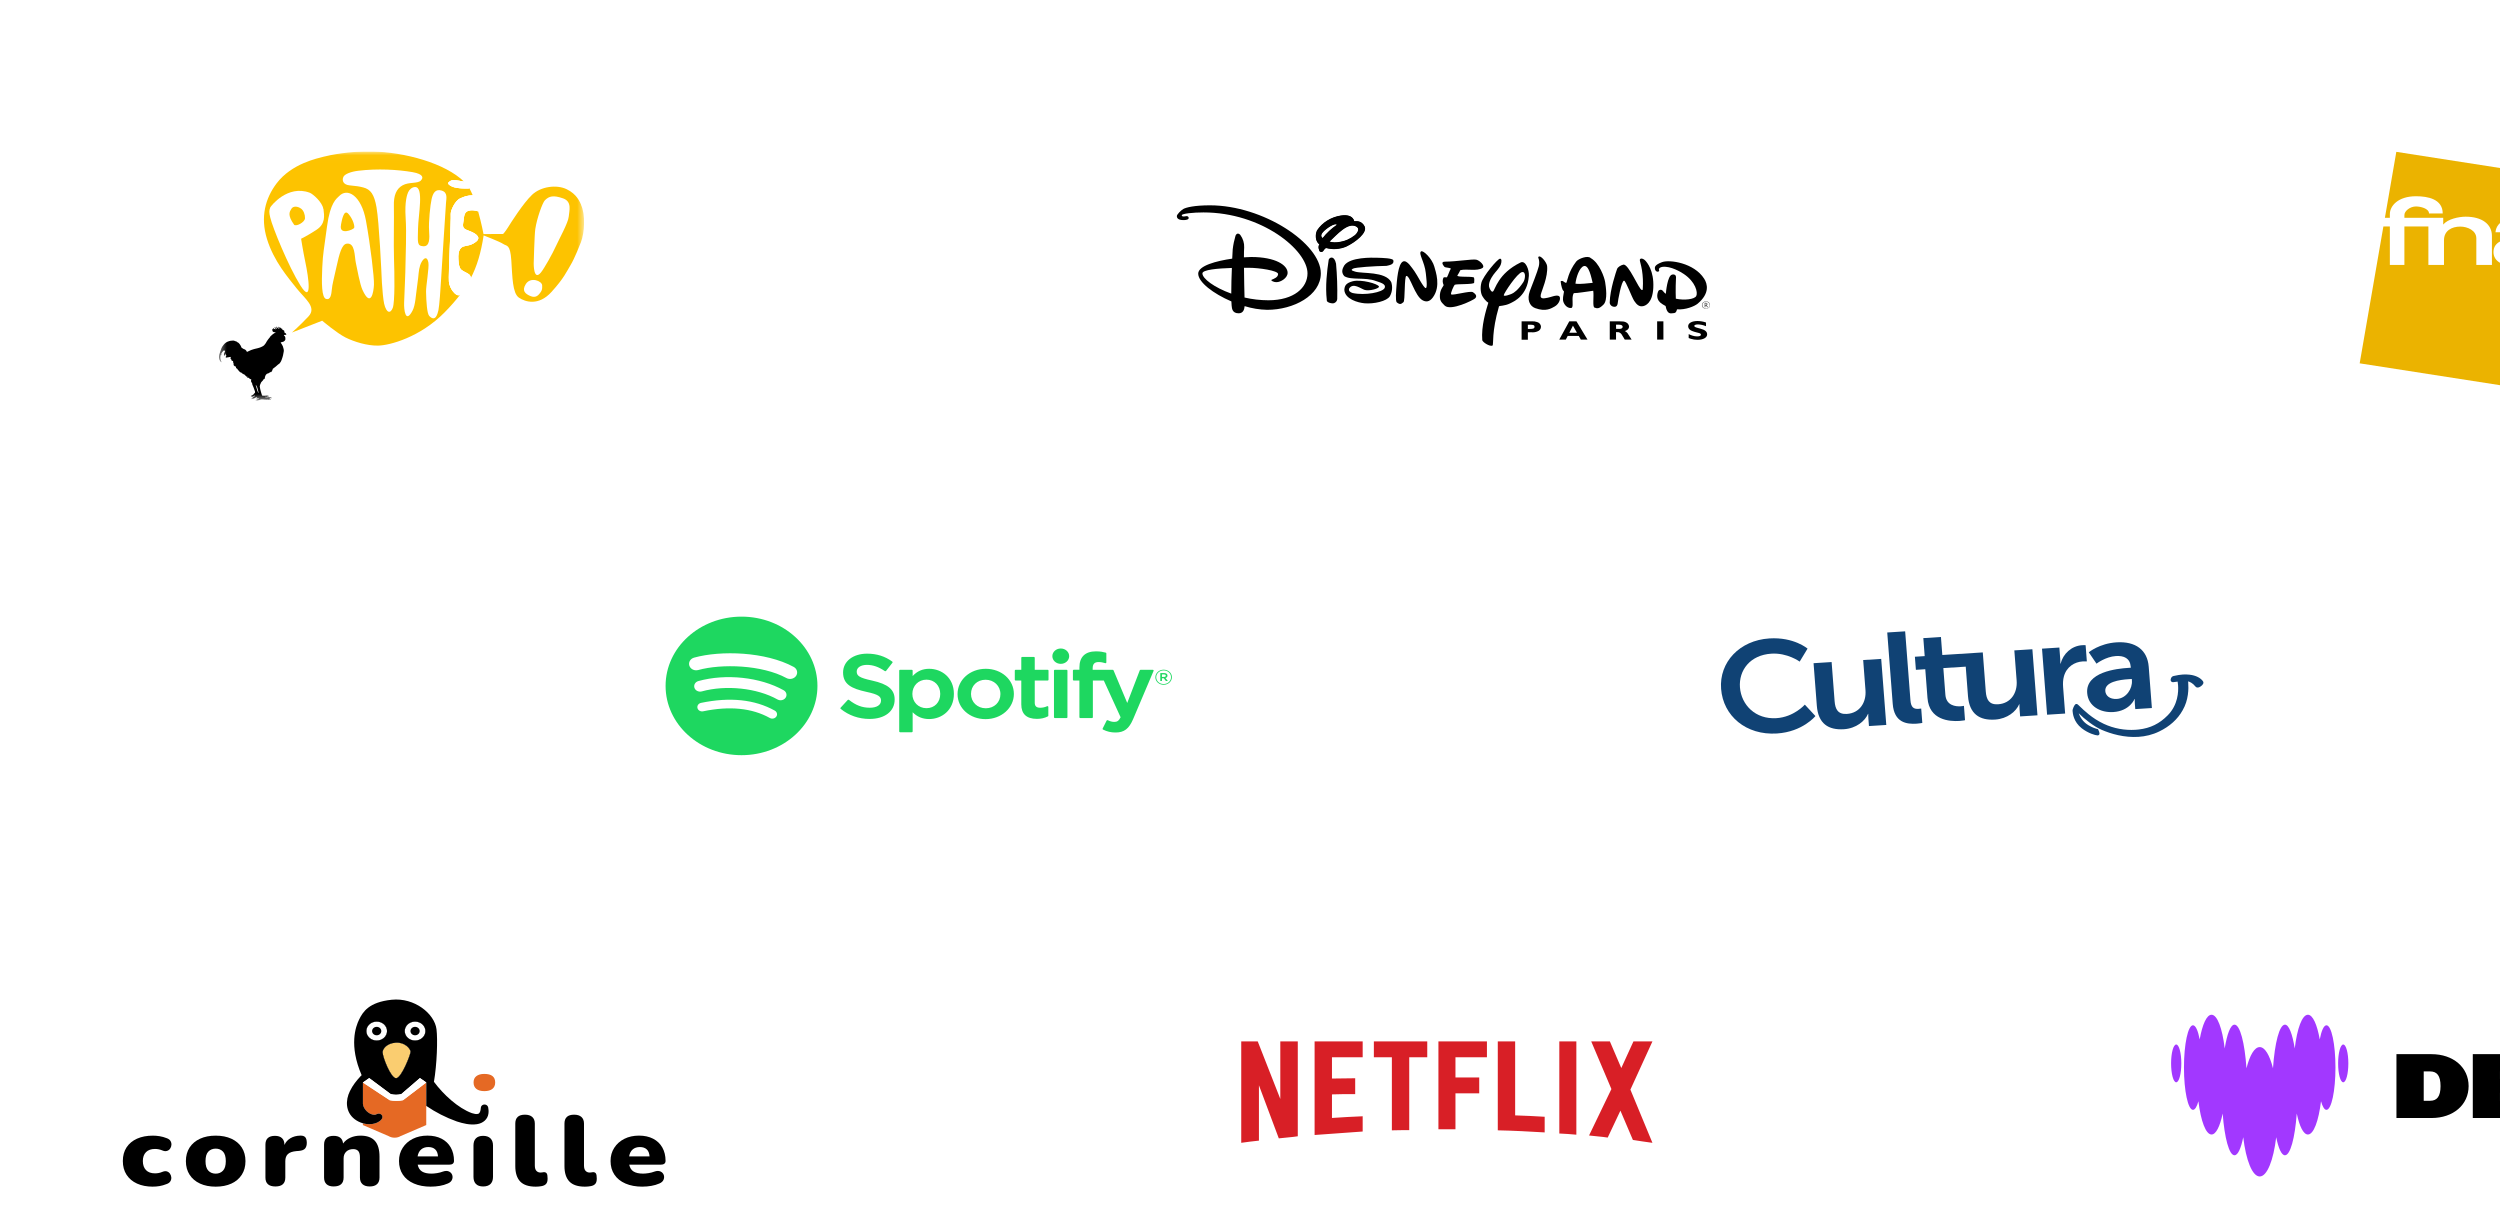 <svg width="314" height="154" viewBox="0 0 314 154" fill="none" xmlns="http://www.w3.org/2000/svg">
<g clip-path="url(#clip0_3661_2587)">
<g filter="url(#filter0_d_3661_2587)">
<rect y="14" width="95.984" height="37.449" fill="white"/>
<g clip-path="url(#clip1_3661_2587)">
<mask id="mask0_3661_2587" style="mask-type:luminance" maskUnits="userSpaceOnUse" x="25" y="17" width="47" height="32">
<path d="M71.368 17.02H25.496V48.327H71.368V17.02Z" fill="white"/>
</mask>
<g mask="url(#mask0_3661_2587)">
<path d="M33.958 39.975C33.942 39.917 33.902 39.881 33.846 39.838C33.783 39.794 33.743 39.794 33.743 39.794L33.727 39.78C33.727 39.78 33.727 39.751 33.735 39.715C33.751 39.678 33.735 39.671 33.735 39.671C33.735 39.671 33.696 39.671 33.696 39.635C33.696 39.599 33.719 39.584 33.711 39.555C33.703 39.533 33.68 39.555 33.664 39.526C33.648 39.475 33.632 39.483 33.632 39.483H33.6C33.568 39.439 33.513 39.439 33.513 39.439L33.465 39.403C33.434 39.309 33.425 39.208 33.402 39.215C33.378 39.215 33.402 39.258 33.378 39.294C33.362 39.331 33.346 39.309 33.346 39.309C33.275 39.157 33.211 39.171 33.195 39.142C33.179 39.121 33.163 39.128 33.124 39.099C33.084 39.07 33.052 39.099 33.108 39.135C33.156 39.164 33.163 39.229 33.179 39.251C33.195 39.273 33.172 39.287 33.148 39.273C33.124 39.258 33.14 39.222 33.1 39.171C33.06 39.121 32.933 39.005 32.925 39.041C32.917 39.077 32.965 39.092 33.005 39.193C33.044 39.294 33.005 39.287 32.997 39.294C32.981 39.294 32.965 39.287 32.917 39.222C32.87 39.157 32.83 39.15 32.83 39.15C32.806 39.113 32.775 39.099 32.735 39.07C32.695 39.048 32.687 39.005 32.663 39.026C32.64 39.041 32.663 39.084 32.719 39.135C32.775 39.193 32.767 39.186 32.79 39.236C32.814 39.287 32.806 39.302 32.775 39.302C32.735 39.302 32.655 39.215 32.624 39.178C32.592 39.142 32.544 39.113 32.513 39.084C32.473 39.055 32.465 39.084 32.489 39.128C32.505 39.164 32.568 39.244 32.608 39.294C32.648 39.345 32.608 39.36 32.568 39.36C32.536 39.36 32.505 39.331 32.505 39.331C32.425 39.287 32.409 39.287 32.378 39.266C32.346 39.251 32.298 39.2 32.282 39.208C32.274 39.215 32.251 39.229 32.298 39.294C32.346 39.36 32.298 39.36 32.298 39.36C32.227 39.338 32.155 39.374 32.171 39.425C32.187 39.475 32.227 39.519 32.227 39.519C32.227 39.519 32.227 39.519 32.219 39.548C32.211 39.577 32.251 39.599 32.251 39.599C32.251 39.628 32.274 39.686 32.33 39.686C32.433 39.686 32.346 39.707 32.425 39.722C32.505 39.743 32.624 39.743 32.624 39.743C32.632 39.758 32.608 39.773 32.608 39.773C32.608 39.773 32.33 39.867 31.949 40.265C31.933 40.28 31.909 40.337 31.901 40.352C31.846 40.417 31.79 40.475 31.735 40.555C31.711 40.591 31.671 40.635 31.647 40.671C31.576 40.779 31.504 40.866 31.449 40.975C31.433 41.004 31.409 41.062 31.393 41.084C31.25 41.286 31.171 41.366 31.171 41.366C31.171 41.366 31.076 41.489 30.655 41.649C30.559 41.685 30.504 41.699 30.393 41.728C30.25 41.757 30.123 41.786 29.996 41.822C29.861 41.866 29.742 41.888 29.535 41.967C29.4 42.018 29.202 42.127 29.011 42.206C29.011 42.206 29.011 42.177 28.98 42.127C28.98 42.119 28.964 42.098 28.956 42.083C28.956 42.069 28.94 42.069 28.932 42.054C28.932 42.04 28.924 42.032 28.908 42.018C28.892 42.004 28.876 41.989 28.861 41.975C28.813 41.924 28.765 41.873 28.67 41.859C28.654 41.859 28.638 41.844 28.622 41.844C28.622 41.844 28.599 41.837 28.591 41.83C28.567 41.815 28.535 41.794 28.511 41.779C28.384 41.714 28.321 41.641 28.321 41.641C28.321 41.641 28.225 41.265 27.892 41.011C27.876 40.997 27.836 41.011 27.82 40.997C27.797 40.975 27.773 40.939 27.757 40.924H27.709V40.917L27.662 40.859L27.638 40.881C27.543 40.837 27.424 40.787 27.297 40.772L27.122 40.787C27.05 40.787 26.987 40.794 26.923 40.808C26.876 40.816 26.828 40.83 26.78 40.845C26.63 40.888 26.503 40.946 26.392 41.018C26.256 41.113 26.153 41.221 26.082 41.315C25.796 41.62 25.701 42.062 25.701 42.062C25.637 42.156 25.621 42.3 25.621 42.3C25.502 42.561 25.479 42.873 25.55 43.126C25.621 43.38 25.82 43.503 25.82 43.503V43.474C25.788 43.409 25.709 43.249 25.709 43.249C25.693 43.184 25.677 43.097 25.669 42.945C25.661 42.793 25.709 42.641 25.717 42.597C25.733 42.547 25.756 42.525 25.756 42.525C25.78 42.569 25.844 42.656 25.844 42.656C25.828 42.59 25.78 42.445 25.78 42.445C25.915 42.177 26.003 42.127 26.003 42.127V42.112L25.979 42.098C26.01 42.098 26.026 42.098 26.026 42.098C26.082 42.04 26.13 41.996 26.13 41.996C26.145 42.032 26.161 42.04 26.161 42.04L26.177 42.011H26.193L26.209 41.989C26.225 41.989 26.241 41.989 26.241 41.989H26.265C26.209 42.004 26.193 42.047 26.193 42.047L26.209 42.083L26.272 42.127V42.141C26.209 42.243 26.169 42.337 26.169 42.337C26.169 42.366 26.153 42.409 26.153 42.409C26.122 42.467 26.122 42.569 26.13 42.619C26.137 42.67 26.177 42.706 26.177 42.706C26.177 42.706 26.201 42.612 26.225 42.569C26.241 42.525 26.256 42.511 26.28 42.46C26.296 42.409 26.336 42.388 26.336 42.388C26.336 42.388 26.312 42.511 26.344 42.569C26.376 42.627 26.392 42.663 26.399 42.663C26.415 42.663 26.431 42.612 26.431 42.612C26.431 42.612 26.431 42.627 26.447 42.641C26.447 42.656 26.447 42.677 26.447 42.677C26.368 42.721 26.36 42.735 26.36 42.735H26.384C26.455 42.735 26.384 42.757 26.384 42.757C26.336 42.771 26.336 42.786 26.336 42.786H26.368V42.8H26.392V42.815L26.344 42.844C26.352 42.931 26.407 42.931 26.495 42.909C26.582 42.887 26.661 42.865 26.661 42.865V42.88C26.661 42.88 26.852 42.837 26.907 42.829C26.963 42.815 27.003 42.858 27.003 42.858C26.987 42.873 26.987 42.902 26.987 42.902C26.947 42.909 26.947 42.953 26.947 42.953C26.947 42.953 26.931 42.96 26.947 43.01C26.963 43.061 27.019 43.133 27.019 43.133C27.066 43.133 27.082 43.17 27.074 43.213C27.058 43.257 27.09 43.307 27.177 43.322C27.273 43.336 27.273 43.365 27.273 43.365C27.305 43.416 27.273 43.459 27.273 43.459C27.225 43.517 27.328 43.568 27.328 43.568C27.384 43.619 27.344 43.67 27.344 43.67L27.328 43.655V43.677L27.305 43.648V43.677L27.273 43.662C27.305 43.713 27.336 43.727 27.336 43.727V43.764V43.785C27.352 43.807 27.336 43.814 27.336 43.814C27.384 43.843 27.352 43.887 27.352 43.887C27.416 43.923 27.455 43.967 27.455 43.967L27.439 43.988H27.495L27.535 44.017L27.567 43.995L27.59 44.017V44.039L27.614 44.046V44.068V44.097C27.67 44.111 27.638 44.162 27.638 44.162C27.654 44.184 27.662 44.235 27.662 44.235L27.725 44.278L27.773 44.3H27.797L27.781 44.365L27.805 44.343L27.852 44.401C27.9 44.488 27.987 44.575 28.035 44.604C28.082 44.633 28.051 44.655 28.051 44.655C28.114 44.691 28.154 44.734 28.154 44.734L28.138 44.756H28.194L28.233 44.785L28.265 44.763L28.297 44.8H28.329V44.821L28.392 44.879H28.432L28.416 44.908L28.464 44.923V44.952L28.511 44.937L28.535 44.966L28.583 45.002L28.63 45.017H28.654L28.694 45.068L28.718 45.046L28.765 45.104L28.797 45.126L28.765 45.147L28.884 45.205L28.9 45.241L28.924 45.256V45.307C28.924 45.307 28.94 45.307 28.988 45.299C29.035 45.292 29.083 45.328 29.083 45.328C29.059 45.502 29.107 45.48 29.107 45.48L29.154 45.466C29.218 45.466 29.242 45.43 29.242 45.43C29.242 45.459 29.313 45.473 29.321 45.502C29.321 45.524 29.281 45.553 29.281 45.553L29.321 45.567L29.345 45.553V45.575L29.384 45.56C29.408 45.662 29.432 45.64 29.432 45.64C29.432 45.64 29.48 45.618 29.496 45.604C29.512 45.582 29.551 45.647 29.551 45.647V45.691C29.52 45.785 29.535 45.915 29.535 45.915C29.591 46.06 29.662 46.118 29.662 46.118C29.662 46.118 29.686 46.335 29.734 46.4C29.782 46.466 29.94 46.915 29.964 46.994C29.996 47.074 30.028 47.168 30.028 47.168C30.028 47.168 30.012 47.197 30.028 47.197C30.044 47.197 30.035 47.219 30.035 47.219C30.02 47.248 30.035 47.241 30.035 47.255C30.035 47.27 30.035 47.349 30.004 47.357C29.972 47.357 29.964 47.4 29.964 47.4C29.909 47.422 29.924 47.436 29.916 47.444C29.916 47.451 29.885 47.472 29.885 47.472V47.487C29.885 47.487 29.861 47.509 29.853 47.523C29.837 47.538 29.789 47.574 29.789 47.574L29.766 47.588L29.742 47.61L29.718 47.625H29.702L29.678 47.639L29.662 47.654H29.654C29.583 47.668 29.543 47.712 29.52 47.762C29.496 47.813 29.52 47.871 29.551 47.82C29.583 47.769 29.631 47.769 29.631 47.769C29.631 47.769 29.631 47.82 29.702 47.827C29.782 47.827 29.813 47.806 29.829 47.798C29.845 47.791 29.853 47.762 29.853 47.762C29.853 47.748 29.885 47.748 29.885 47.748C29.916 47.719 29.932 47.704 29.964 47.682C29.996 47.661 30.004 47.668 30.004 47.668C30.004 47.668 30.004 47.712 29.996 47.74C29.98 47.769 29.916 47.827 29.916 47.827C29.853 47.849 29.797 47.878 29.789 47.885C29.774 47.885 29.734 47.929 29.734 47.929V47.943C29.686 47.972 29.599 48.045 29.591 48.103C29.583 48.161 29.631 48.117 29.662 48.095C29.694 48.066 29.718 48.052 29.718 48.052H29.734C29.734 48.052 29.837 48.088 29.885 48.052C29.932 48.008 29.964 48.008 29.988 48.008C30.012 48.008 30.051 48.008 30.099 47.936C30.147 47.864 30.21 47.856 30.25 47.849C30.29 47.849 30.337 47.871 30.337 47.871H30.321C30.242 47.893 30.194 47.958 30.178 48.016C30.163 48.066 30.194 48.081 30.21 48.052C30.226 48.016 30.274 47.994 30.282 47.994C30.29 47.994 30.297 48.008 30.297 48.008C30.305 48.052 30.369 48.066 30.425 48.052C30.48 48.038 30.496 48.008 30.504 47.994C30.512 47.98 30.52 47.98 30.52 47.98C30.52 47.98 30.52 48.016 30.52 48.038C30.52 48.052 30.472 48.095 30.472 48.095C30.425 48.117 30.425 48.124 30.425 48.124C30.337 48.132 30.329 48.146 30.321 48.153C30.313 48.153 30.297 48.168 30.297 48.168C30.226 48.19 30.178 48.24 30.147 48.276C30.115 48.313 30.091 48.378 30.123 48.363C30.163 48.334 30.234 48.291 30.234 48.291C30.258 48.276 30.25 48.306 30.282 48.32C30.329 48.334 30.409 48.313 30.409 48.313C30.425 48.291 30.448 48.284 30.448 48.284C30.544 48.284 30.575 48.24 30.575 48.24H30.631L30.679 48.211C30.774 48.19 30.742 48.161 30.742 48.161C30.774 48.161 31.012 48.161 31.044 48.161C31.076 48.161 31.171 48.19 31.171 48.19H31.322C31.322 48.19 31.457 48.218 31.496 48.204C31.568 48.175 31.608 48.19 31.655 48.204C31.695 48.226 31.814 48.226 31.83 48.204C31.846 48.182 31.861 48.168 31.861 48.168C31.925 48.175 31.957 48.233 32.012 48.233C32.068 48.233 32.012 48.168 31.933 48.117C31.861 48.066 31.758 48.059 31.758 48.059C31.758 48.059 31.766 48.059 31.861 48.059C31.957 48.045 31.933 48.016 31.933 48.016C31.965 47.987 32.028 47.994 32.1 48.016C32.171 48.038 32.163 48.008 32.084 47.943C32.004 47.885 31.877 47.914 31.877 47.914L31.854 47.9H31.798L31.766 47.885C31.703 47.893 31.544 47.936 31.457 47.907C31.369 47.878 31.33 47.9 31.33 47.9L31.266 47.864L31.322 47.835C31.385 47.864 31.441 47.835 31.441 47.835C31.441 47.835 31.441 47.849 31.52 47.849C31.599 47.849 31.615 47.777 31.615 47.777C31.639 47.762 31.703 47.777 31.703 47.777C31.814 47.827 31.774 47.769 31.774 47.769C31.695 47.654 31.552 47.697 31.552 47.697C31.488 47.668 31.48 47.69 31.48 47.69C31.377 47.682 31.322 47.704 31.322 47.704C31.258 47.704 31.187 47.704 31.115 47.704C31.052 47.712 30.925 47.69 30.925 47.69C30.869 47.596 30.806 47.284 30.774 47.219C30.742 47.154 30.663 46.763 30.663 46.763L30.623 46.516C30.623 46.516 30.655 46.473 30.655 46.379C30.655 46.285 30.718 46.277 30.742 46.147C30.766 46.024 30.956 45.85 31.012 45.792C31.06 45.727 31.147 45.589 31.147 45.589C31.179 45.633 31.203 45.611 31.226 45.589C31.25 45.56 31.25 45.502 31.258 45.48C31.266 45.459 31.274 45.422 31.274 45.422V45.35C31.29 45.292 31.33 45.22 31.33 45.22L31.346 45.176V45.154C31.346 45.154 31.346 45.154 31.401 45.068C31.465 44.981 31.615 44.886 31.615 44.886L31.56 44.944L31.687 44.894L31.719 44.872L31.703 44.908C31.83 44.778 31.854 44.821 31.854 44.821V44.771L31.893 44.792C31.941 44.749 31.981 44.705 31.981 44.705V44.756H32.004C32.004 44.72 32.036 44.698 32.036 44.698C32.052 44.727 32.036 44.771 32.036 44.771L32.052 44.742L32.084 44.691H32.108C32.108 44.691 32.155 44.633 32.155 44.59C32.155 44.546 32.179 44.503 32.179 44.503C32.179 44.539 32.211 44.553 32.211 44.553V44.481L32.235 44.495C32.235 44.423 32.243 44.343 32.243 44.343C32.354 44.249 32.655 44.025 32.655 44.025C32.735 43.967 32.798 43.88 32.917 43.793C33.029 43.706 33.116 43.648 33.116 43.648V43.626L33.14 43.619C33.235 43.496 33.322 43.351 33.362 43.228C33.402 43.105 33.473 42.902 33.473 42.902V42.873C33.513 42.873 33.473 42.808 33.505 42.786C33.537 42.764 33.529 42.692 33.529 42.692C33.568 42.619 33.56 42.561 33.56 42.561C33.576 42.54 33.584 42.474 33.584 42.438C33.584 42.402 33.6 42.337 33.64 42.141C33.688 41.917 33.56 41.678 33.521 41.482C33.441 41.301 33.338 41.163 33.275 41.069C33.235 41.011 33.275 40.997 33.275 40.997L33.41 40.968L33.624 40.903C33.624 40.903 33.672 40.873 33.696 40.845C33.711 40.816 33.727 40.808 33.727 40.808C33.799 40.794 33.791 40.743 33.791 40.743C33.87 40.671 33.838 40.533 33.838 40.533C33.838 40.533 33.87 40.49 33.822 40.337C33.775 40.193 33.703 40.185 33.703 40.185C33.703 40.185 33.703 40.185 33.688 40.149C33.672 40.12 33.648 40.12 33.648 40.12C33.656 40.099 33.672 40.091 33.696 40.077C33.711 40.062 33.727 40.062 33.727 40.062C33.767 40.062 33.775 40.062 33.822 40.062C33.862 40.062 33.886 40.062 33.902 40.048C33.926 40.041 33.965 40.077 33.95 40.012M30.409 47.277C30.385 47.197 30.361 47.183 30.313 47.045C30.266 46.907 30.123 46.364 30.123 46.364L30.147 46.35C30.171 46.422 30.258 46.531 30.258 46.531C30.329 46.683 30.385 46.929 30.425 47.103C30.464 47.277 30.488 47.364 30.488 47.364C30.44 47.299 30.409 47.284 30.409 47.284" fill="black"/>
<path d="M55.545 35.078C55.267 35.107 54.497 34.376 54.378 33.376C54.299 32.695 54.664 25.379 54.608 24.923C54.553 24.467 55.164 23.184 55.791 22.916C56.45 22.634 56.641 22.561 57.371 22.525C57.244 22.207 57.101 21.91 56.958 21.656C56.958 21.656 55.418 21.75 54.719 21.395C54.021 21.04 54.331 20.888 54.608 20.707C54.886 20.533 55.466 20.656 56.283 20.816C56.283 20.816 56.315 20.845 56.355 20.881C53.918 18.462 48.805 17.114 44.692 17.02C42.009 16.962 39.405 17.477 38.659 17.679C37.912 17.882 34.618 18.534 32.736 21.04C31.339 22.895 30.672 25.234 31.537 28.03C32.403 30.834 34.205 32.884 35.237 34.195C36.269 35.506 37.841 36.578 36.745 37.744C35.65 38.91 34.665 39.765 34.665 39.765L38.468 38.28C38.468 38.28 40.302 39.837 41.398 40.388C42.493 40.938 44.129 41.431 45.471 41.409C46.971 41.388 50.782 40.344 53.838 37.237C54.632 36.433 55.291 35.672 55.863 34.919C55.72 35.107 55.728 35.057 55.545 35.078Z" fill="#FDC300"/>
<path d="M70.987 23.713C70.813 23.344 70.455 22.388 69.185 21.772C67.915 21.149 65.922 21.417 64.819 22.475C63.715 23.525 62.151 25.995 61.794 26.575C61.429 27.154 61.191 27.386 61.191 27.386L58.729 27.4C58.729 27.4 58.475 26.038 58.054 24.546C57.808 24.467 56.419 24.068 56.284 25.206C56.141 26.401 55.919 26.647 56.776 26.951C57.634 27.256 58.475 27.741 57.856 28.299C57.245 28.856 56.546 28.849 56.236 28.951C55.935 29.052 55.482 29.327 55.57 30.595C55.649 31.862 55.903 31.877 56.316 32.13C56.641 32.326 57.205 32.464 57.094 33C57.92 31.435 58.412 29.733 58.745 27.567C58.745 27.567 60.794 28.357 61.214 28.646C61.643 28.943 62.088 28.625 62.222 30.718C62.358 32.811 62.365 34.825 63.175 35.383C63.985 35.941 65.66 36.433 67.248 34.687C68.836 32.942 69.153 32.138 69.669 31.283C70.17 30.464 70.884 28.639 70.971 28.4C71.416 27.227 71.559 24.966 70.971 23.713" fill="#FDC300"/>
<path d="M38.612 24.256C38.509 23.409 37.294 22.352 36.905 22.207C34.111 21.163 32.023 23.887 31.951 24.039C31.785 24.43 31.792 24.691 31.943 25.321C32.229 26.567 34.23 31.457 35.73 33.854C37.247 36.274 36.778 32.942 36.342 30.877C36.056 29.515 35.818 27.987 35.818 27.987C35.818 27.987 36.588 27.625 37.747 26.864C38.906 26.111 38.731 25.097 38.628 24.249" fill="white"/>
<path d="M40.54 22.677C40.31 22.938 39.476 23.38 39.071 26.459C38.674 29.523 38.571 29.639 38.476 31.58C38.381 33.565 38.397 35.39 38.96 35.549C39.532 35.709 39.619 34.963 39.683 34.311C39.746 33.659 39.873 33.289 40.254 31.551C40.627 29.812 40.945 28.711 41.517 28.61C42.628 28.414 42.517 30.218 42.692 31.008C42.85 31.725 43.2 33.717 43.533 34.427C44.597 36.723 44.93 34.651 44.97 33.76C45.01 32.876 44.533 28.842 43.962 25.705C43.39 22.569 41.612 21.482 40.54 22.685" fill="white"/>
<path fill-rule="evenodd" clip-rule="evenodd" d="M50.853 20.671C51.194 20.352 51.218 19.867 49.813 19.62C47.979 19.302 45.43 19.15 43.001 19.447C42.096 19.555 41.294 19.852 41.127 20.222C40.913 20.7 41.143 21.207 41.897 21.279C42.826 21.366 43.08 21.41 43.612 21.54C44.573 21.779 45.009 22.453 45.287 24.025C45.621 25.908 45.907 32.116 45.97 33.535C46.01 34.354 46.145 35.709 46.248 36.15C46.534 37.353 47.042 37.418 47.328 36.679C47.614 35.94 47.55 32.347 47.486 30.45C47.423 28.545 47.51 25.408 47.471 23.865C47.431 22.547 47.78 21.707 48.574 21.272C49.36 20.837 50.416 21.091 50.861 20.678" fill="white"/>
<path fill-rule="evenodd" clip-rule="evenodd" d="M53.465 21.931C52.663 21.7 52.377 22.286 52.211 22.996C52.044 23.706 51.814 25.937 51.893 26.951C51.972 27.965 51.972 28.979 51.163 28.929C50.361 28.878 50.472 28.48 50.504 26.698C50.535 24.981 51.274 21.453 50.123 21.489C49.749 21.504 49.416 21.794 49.257 22.156C49.146 22.41 48.813 23.286 48.948 25.343C49.083 27.4 48.932 30.138 48.932 31.152C48.932 32.167 48.781 35.158 48.757 36.027C48.725 36.889 48.924 38.715 49.813 37.02C50.186 36.31 50.21 35.144 50.408 33.796C50.607 32.449 50.551 32 50.774 31.312C50.996 30.631 51.607 29.907 51.806 30.986C51.917 31.594 51.496 33.941 51.512 34.644C51.536 35.911 51.639 37.389 51.909 37.679C52.695 38.498 52.957 37.44 53.068 36.955C53.179 36.477 53.354 34.064 53.386 33.304C53.417 32.543 53.965 24.416 54.021 23.46C54.052 22.974 54.275 22.163 53.473 21.939" fill="white"/>
<path fill-rule="evenodd" clip-rule="evenodd" d="M56.316 32.123C55.903 31.87 55.649 31.855 55.569 30.588C55.49 29.32 55.934 29.038 56.244 28.943C56.554 28.842 57.244 28.849 57.864 28.291C58.475 27.734 57.641 27.248 56.784 26.944C55.919 26.64 56.149 26.393 56.292 25.198C56.427 24.054 57.816 24.459 58.062 24.539C57.872 23.858 57.641 23.148 57.387 22.533C56.657 22.569 56.458 22.641 55.8 22.924C55.18 23.192 54.561 24.474 54.617 24.93C54.672 25.387 54.307 32.703 54.386 33.384C54.505 34.383 55.268 35.108 55.553 35.086C55.736 35.071 55.728 35.115 55.871 34.926C56.347 34.289 56.752 33.652 57.102 32.992C57.213 32.456 56.649 32.326 56.324 32.123" fill="white"/>
<path fill-rule="evenodd" clip-rule="evenodd" d="M56.316 32.123C55.903 31.87 55.649 31.855 55.569 30.588C55.49 29.32 55.934 29.038 56.244 28.943C56.554 28.842 57.244 28.849 57.864 28.291C58.475 27.734 57.641 27.248 56.784 26.944C55.919 26.64 56.149 26.393 56.292 25.198C56.427 24.054 57.816 24.459 58.062 24.539C57.872 23.858 57.641 23.148 57.387 22.533C56.657 22.569 56.458 22.641 55.8 22.924C55.18 23.192 54.561 24.474 54.617 24.93C54.672 25.387 54.307 32.703 54.386 33.384C54.505 34.383 55.268 35.108 55.553 35.086C55.736 35.071 55.728 35.115 55.871 34.926C56.347 34.289 56.752 33.652 57.102 32.992C57.213 32.456 56.649 32.326 56.324 32.123" fill="white"/>
<path fill-rule="evenodd" clip-rule="evenodd" d="M64.04 33.68C63.508 34.535 63.976 34.904 64.611 35.18C65.254 35.462 65.604 35.107 65.818 34.818C66.032 34.528 66.128 34.397 66.096 33.84C66.072 33.282 64.635 32.724 64.04 33.68Z" fill="white"/>
<path fill-rule="evenodd" clip-rule="evenodd" d="M68.701 22.909C67.518 22.496 66.971 22.619 66.439 23.155C66.129 23.467 65.43 25.43 65.232 26.77C65.129 27.451 65.033 31.087 65.033 31.087C65.033 31.087 65.002 33.383 65.946 32.217C66.367 31.696 67.415 29.827 67.82 28.921C68.233 28.016 69.376 25.951 69.432 25.22C69.487 24.488 69.892 23.322 68.709 22.909" fill="white"/>
<path fill-rule="evenodd" clip-rule="evenodd" d="M54.609 20.714C54.331 20.888 54.022 21.04 54.72 21.402C55.411 21.757 56.951 21.663 56.951 21.663C56.808 21.417 56.665 21.207 56.515 21.047C56.467 20.997 56.411 20.939 56.364 20.881C56.316 20.845 56.292 20.816 56.292 20.816C55.467 20.664 54.887 20.54 54.609 20.714Z" fill="white"/>
<path fill-rule="evenodd" clip-rule="evenodd" d="M54.609 20.714C54.331 20.888 54.022 21.04 54.72 21.402C55.411 21.757 56.951 21.663 56.951 21.663C56.808 21.417 56.665 21.207 56.515 21.047C56.467 20.997 56.411 20.939 56.364 20.881C56.316 20.845 56.292 20.816 56.292 20.816C55.467 20.664 54.887 20.54 54.609 20.714Z" fill="white"/>
<path fill-rule="evenodd" clip-rule="evenodd" d="M40.834 26.227C40.524 27.617 42.389 26.85 42.485 26.611C42.564 26.415 42.358 25.538 41.754 24.858C41.159 24.177 40.921 25.799 40.825 26.227" fill="#FDC300"/>
<path d="M35.792 24.192C35.388 23.895 34.824 23.851 34.602 24.221C34.371 24.597 34.07 25.003 34.935 26.22C35.142 26.509 36.285 25.937 36.309 25.408C36.324 24.967 36.134 24.43 35.8 24.192" fill="#FDC300"/>
</g>
</g>
</g>
<g filter="url(#filter1_d_3661_2587)">
<rect x="131.348" y="14" width="95.984" height="37.449" fill="white"/>
<g clip-path="url(#clip2_3661_2587)">
<path d="M168.105 25.818C168.19 25.87 168.95 25.601 169.393 26.448C169.798 27.213 168.282 28.424 167.071 28.994C166.283 29.322 165.394 29.381 164.563 29.16C164.213 29.304 164.255 29.812 163.785 29.608C163.711 29.522 163.502 29.005 163.741 28.727C163.182 28.304 163.208 27.477 163.441 26.978C163.764 26.483 164.2 26.058 164.718 25.733C165.236 25.408 165.824 25.191 166.441 25.095C167.373 24.962 167.956 25.215 168.105 25.811V25.818ZM168.184 27.579C168.541 27.271 168.84 26.746 168.387 26.479C167.306 25.842 165.881 27.54 164.996 28.347C165.727 28.685 167.053 28.244 167.241 28.145C167.58 27.997 167.897 27.808 168.184 27.585V27.579ZM165.958 26.266C165.709 25.902 164.53 26.748 164.17 27.161C163.81 27.574 163.986 27.805 164.14 27.936C164.649 27.295 165.264 26.732 165.962 26.266" fill="black"/>
<path d="M212.279 36.04C212.307 36.039 212.336 36.045 212.361 36.058C212.386 36.071 212.406 36.09 212.42 36.113C212.434 36.137 212.441 36.163 212.44 36.19C212.442 36.204 212.442 36.218 212.44 36.233C212.436 36.251 212.427 36.269 212.414 36.284C212.402 36.3 212.386 36.313 212.368 36.322C212.35 36.33 212.332 36.335 212.313 36.339C212.338 36.35 212.359 36.368 212.374 36.389L212.467 36.517L212.505 36.571L212.451 36.606L212.416 36.558L212.331 36.44L212.299 36.397L212.273 36.369C212.245 36.354 212.212 36.349 212.18 36.356V36.593H212.115V36.033L212.279 36.04ZM212.174 36.304C212.202 36.304 212.228 36.304 212.255 36.304C212.285 36.305 212.315 36.296 212.339 36.279C212.351 36.268 212.361 36.255 212.367 36.24C212.373 36.225 212.376 36.209 212.376 36.193C212.379 36.179 212.379 36.165 212.376 36.15C212.37 36.137 212.361 36.125 212.349 36.115C212.338 36.106 212.324 36.099 212.309 36.094C212.289 36.092 212.269 36.092 212.249 36.094H212.182L212.174 36.304Z" fill="black"/>
<path d="M212.27 36.785C212.336 36.785 212.402 36.773 212.464 36.75C212.525 36.727 212.581 36.692 212.628 36.649C212.675 36.605 212.713 36.554 212.738 36.497C212.763 36.44 212.776 36.38 212.776 36.318C212.776 36.257 212.763 36.196 212.737 36.14C212.712 36.083 212.675 36.032 212.628 35.989C212.58 35.945 212.525 35.911 212.463 35.888C212.402 35.865 212.336 35.853 212.27 35.853C212.136 35.853 212.007 35.902 211.912 35.99C211.817 36.077 211.764 36.196 211.764 36.32C211.764 36.444 211.817 36.563 211.912 36.65C212.007 36.738 212.136 36.787 212.27 36.787V36.785ZM211.804 36.318C211.804 36.262 211.815 36.206 211.839 36.153C211.862 36.101 211.896 36.053 211.94 36.014C211.983 35.974 212.035 35.942 212.092 35.92C212.148 35.898 212.209 35.887 212.271 35.887C212.332 35.887 212.393 35.898 212.45 35.92C212.507 35.942 212.558 35.974 212.602 36.014C212.648 36.053 212.684 36.101 212.71 36.154C212.735 36.207 212.748 36.264 212.749 36.322C212.75 36.38 212.739 36.437 212.715 36.491C212.691 36.544 212.656 36.593 212.612 36.634C212.568 36.675 212.515 36.707 212.456 36.729C212.398 36.75 212.336 36.761 212.273 36.76C212.211 36.759 212.149 36.746 212.091 36.722C212.034 36.699 211.983 36.665 211.94 36.623C211.896 36.583 211.862 36.535 211.838 36.483C211.815 36.431 211.803 36.375 211.804 36.318Z" fill="black"/>
<path d="M205.654 34.152C205.554 36.136 204.605 36.394 204.409 36.444C203.915 36.573 203.575 36.274 203.259 35.796C202.943 35.318 202.2 33.252 201.981 33.255C201.647 33.255 201.2 35.831 201.192 36.031C201.184 36.231 201.095 36.554 200.763 36.534C200.61 36.532 200.464 36.475 200.356 36.377C200.247 36.278 200.184 36.144 200.18 36.003C200.21 34.354 200.989 32.116 201.099 31.8C201.188 31.533 201.591 31.307 201.886 31.24C202.554 31.083 203.858 34.415 204.226 34.426C204.344 34.426 204.313 34.413 204.336 34.197C204.383 33.444 204.35 32.689 204.234 31.942C204.125 31.271 203.941 30.76 203.961 30.634C204.014 30.367 204.396 30.466 204.649 30.73C204.85 30.941 205.765 31.983 205.654 34.152Z" fill="black"/>
<path d="M199.411 36.244C198.861 36.804 198.612 36.763 198.269 36.634C197.992 36.529 198.217 35.205 198.11 34.521C197.286 34.624 196.136 34.822 195.701 34.818C195.605 34.818 195.498 35.229 195.51 35.566C195.51 36.077 195.593 36.666 195.34 36.686C194.757 36.735 194.338 36.105 194.31 35.659C194.281 35.212 194.482 34.652 194.415 34.568C194.377 34.52 194.328 34.52 194.269 34.402C194.122 34.095 193.98 33.324 194.043 33.303C194.096 33.285 194.152 33.278 194.209 33.281C194.375 33.294 194.666 33.655 194.755 33.477C194.844 33.3 195 32.102 195.97 30.851C196.259 30.477 197.446 30.046 197.792 30.413C198.887 31.021 199.514 32.842 199.604 33.421C199.693 34 199.956 35.683 199.411 36.244ZM198.039 33.526C197.885 32.937 197.573 31.211 196.917 31.424C196.367 31.611 195.954 32.861 195.877 33.628C196.583 33.725 197.381 33.567 198.039 33.526Z" fill="black"/>
<path d="M193.248 36.507C192.867 36.709 192.179 37.207 190.804 36.694C190.118 36.434 189.758 35.621 190.15 34.549C190.323 34.075 191.134 32.072 191.274 31.443C191.442 30.695 191.159 30.372 191.207 30.288C191.428 29.915 192.268 30.942 192.317 31.409C192.454 32.767 191.616 34.54 191.519 35.018C191.385 35.676 192.078 35.44 192.408 35.392C192.738 35.343 193.485 34.999 193.8 35.181C194.116 35.362 193.869 36.176 193.248 36.507Z" fill="black"/>
<path d="M187.669 36.104C187 36.44 186.3 36.397 186.274 36.478C185.328 39.706 185.616 41.307 185.464 41.396C185.138 41.583 184.197 40.967 184.174 40.726C184.025 38.996 184.632 36.99 184.934 36.022C184.934 35.998 184.622 35.91 184.189 35.2C183.986 34.869 183.891 34.186 184.059 33.519C184.262 32.693 186.071 30.53 186.395 30.494C186.652 30.459 186.608 30.962 186.484 31.262C186.292 31.72 185.861 32.107 185.569 32.512C185.278 32.917 184.832 33.67 185.089 34.21C185.26 34.567 185.381 34.701 185.521 34.604C185.792 34.417 186.128 32.362 188.982 30.969C189.614 30.661 190.078 31.892 190.025 32.65C189.847 35.183 188.09 35.891 187.669 36.104ZM189.333 33.433C189.578 33.059 189.689 32.078 189.169 32.174C188.561 32.284 186.885 34.836 186.875 35.069C186.865 35.303 187.731 34.968 187.887 34.897C188.134 34.787 188.658 34.456 189.333 33.433Z" fill="black"/>
<path d="M181.42 31.933C181.314 32.159 181.191 32.378 181.052 32.588C180.916 32.846 182.606 32.691 183.094 32.831C183.2 32.904 183.179 33.324 183.155 33.507C183.127 33.758 180.865 33.636 180.703 33.776C180.623 33.845 180.118 34.897 180.276 34.979C180.54 35.121 182.671 34.488 182.997 34.699C183.499 35.026 183.481 35.284 183.258 35.489C183.036 35.695 180.222 37.101 179.463 36.39C178.94 35.896 178.813 35.678 178.855 34.983C178.914 34.249 179.375 33.892 179.313 33.778C179.179 33.501 179.168 33.187 179.282 32.902C179.367 32.741 179.703 32.881 179.74 32.824C179.888 32.571 180.074 31.968 180.203 31.789C180.333 31.609 179.531 31.65 179.414 31.505C179.297 31.359 178.884 30.868 179.483 30.864C180.969 30.855 182.904 30.518 183.41 30.614C183.815 30.69 184.57 31.374 184.208 31.652C183.501 32.102 182.248 31.735 181.42 31.933Z" fill="black"/>
<path d="M177.968 35.355C177.512 35.98 177.047 35.915 176.686 35.719C175.705 35.203 175.105 32.612 174.64 32.655C174.366 32.68 174.496 35.801 174.275 35.951C174.055 36.1 173.909 36.369 173.433 35.973C173.241 35.81 173.366 34.346 173.366 34.346C173.451 33.158 173.595 31.137 174.221 30.845C174.733 30.606 175.369 31.703 175.662 32.08C175.956 32.457 176.822 34.219 177.079 34.182C177.336 34.144 177.105 32.641 177.079 32.295C176.945 30.929 176.118 29.827 176.486 29.577C176.757 29.39 177.883 30.498 178.154 31.497C178.31 32.095 179.01 33.937 177.968 35.355Z" fill="black"/>
<path d="M172.154 31.393C170.589 31.417 168.205 31.579 167.929 31.744C167.697 31.884 167.672 31.962 168.215 32.117C169.122 32.394 171.99 32.059 172.735 33.425C172.93 34.015 172.871 34.651 172.571 35.202C172.197 35.835 170.547 36.199 169.379 36.093C168.569 36.018 166.909 35.571 166.848 34.4C166.887 33.929 167 33.569 167.895 33.328C168.907 33.055 171.073 33.63 171.197 33.989C171.276 34.221 170.019 34.585 169.423 34.419C168.933 34.281 167.964 33.449 167.456 34.232C167.336 34.568 167.626 34.719 167.893 34.804C169.454 35.142 171.66 34.712 171.907 34.176C172.154 33.64 171.262 33.464 170.802 33.291C169.476 32.782 167.658 33.225 166.836 32.678C166.375 32.144 166.666 31.66 166.836 31.346C167.571 30.272 170.324 30.352 171.025 30.375C171.646 30.395 172.932 30.425 173.002 30.696C173.14 31.236 172.486 31.307 172.154 31.393Z" fill="black"/>
<path d="M165.571 36.07C165.328 36.178 164.573 35.989 164.646 35.696C164.444 33.97 164.664 32.068 164.887 30.611C165 30.309 165.581 30.051 165.808 31.123C165.94 32.597 165.989 34.077 165.956 35.556C165.95 35.666 165.911 35.773 165.843 35.864C165.775 35.954 165.681 36.026 165.571 36.07Z" fill="black"/>
<path d="M168.078 25.771C168.163 25.826 168.922 25.555 169.368 26.401C169.772 27.167 168.254 28.379 167.046 28.949C166.256 29.276 165.367 29.335 164.535 29.115C164.183 29.259 164.228 29.767 163.756 29.564C163.681 29.478 163.473 28.958 163.713 28.682C163.153 28.258 163.179 27.432 163.412 26.933C163.737 26.441 164.173 26.019 164.692 25.697C165.21 25.374 165.797 25.159 166.414 25.065C167.341 24.925 167.926 25.175 168.078 25.771ZM168.157 27.54C168.513 27.234 168.815 26.709 168.359 26.44C167.268 25.803 165.851 27.501 164.965 28.314C165.693 28.65 167.023 28.209 167.21 28.11C167.549 27.959 167.867 27.767 168.153 27.54H168.157ZM165.93 26.233C165.679 25.859 164.513 26.713 164.143 27.128C163.772 27.542 163.956 27.772 164.112 27.901C164.616 27.256 165.227 26.687 165.922 26.216L165.93 26.233Z" fill="black"/>
<path d="M208.633 36.851C209.7 36.937 210.82 36.477 211.225 36.143C212.781 34.835 212.455 33.655 212.044 33.008C210.773 31.004 207.678 30.58 206.755 30.924C205.832 31.267 205.822 31.551 205.858 31.772C205.913 32.114 206.214 32.177 206.305 32.106C206.397 32.035 206.417 32.029 206.364 31.867C206.311 31.704 206.548 31.547 206.801 31.518C207.844 31.39 209.129 32.173 209.482 32.41C210.976 33.414 211.271 34.745 211.051 35.175C210.83 35.605 209.532 35.747 208.484 35.515C208.484 35.515 208.427 34.363 208.508 32.805C208.508 32.588 208.336 32.409 208.002 32.495C207.423 32.642 207.239 34.755 207.235 34.854C207.235 34.998 206.927 34.628 206.801 34.48C206.764 34.445 206.719 34.419 206.668 34.405C206.618 34.39 206.564 34.388 206.512 34.397C206.46 34.406 206.411 34.427 206.37 34.458C206.329 34.489 206.297 34.529 206.277 34.574C206.243 34.658 205.892 35.418 206.52 35.995C206.727 36.165 206.954 36.313 207.198 36.434C207.287 36.899 207.459 37.417 207.943 37.357C208.336 37.303 208.494 37.394 208.633 36.851Z" fill="black"/>
<path d="M152.647 34.878C150.511 34.11 149.023 32.997 149.023 32.341C149.023 31.878 150.926 31.712 152.724 31.654C152.681 32.689 152.645 33.888 152.647 34.878ZM154.327 36.451C155.241 36.737 156.197 36.893 157.161 36.914C160.451 36.914 163.896 35.128 163.896 32.325C163.886 28.573 156.629 23.788 149.971 23.788C148.037 23.788 146.973 24.047 146.62 24.251C146.337 24.413 145.811 24.929 145.811 25.146C145.811 25.626 146.418 25.644 146.681 25.644C146.944 25.644 147.3 25.59 147.3 25.375C147.299 25.314 147.273 25.256 147.226 25.213C147.179 25.17 147.116 25.146 147.049 25.146C146.932 25.146 146.43 25.304 146.43 25.037C146.43 24.823 147.902 24.68 149.159 24.68C156.447 24.68 162.222 29.395 162.222 32.339C162.222 34.107 160.558 35.715 157.305 35.715C156.296 35.711 155.291 35.595 154.313 35.369C154.291 34.622 154.258 33.038 154.246 31.633H154.813C156.165 31.633 158.528 31.99 158.528 32.418C158.528 32.846 157.957 33.029 157.742 33.128C157.586 33.191 157.752 33.288 157.868 33.343C158.011 33.412 158.172 33.445 158.333 33.44C158.856 33.44 159.724 32.922 159.724 32.261C159.724 31.316 158.234 30.279 155.157 30.279C154.918 30.279 154.604 30.292 154.238 30.32C154.238 29.735 154.25 29.28 154.268 29.083C154.292 28.525 154.123 27.974 153.785 27.511C153.582 27.279 153.321 27.26 153.177 27.617C153.012 28.174 152.895 28.741 152.829 29.315C152.829 29.397 152.799 29.846 152.766 30.485C150.782 30.77 148.495 31.372 148.495 32.369C148.495 33.44 150.39 34.884 152.661 35.857C152.661 36.059 152.679 36.23 152.693 36.386C152.732 36.759 152.772 37.351 153.584 37.351C154.11 37.342 154.283 36.94 154.327 36.451V36.451Z" fill="black"/>
<path d="M190.389 38.358C190.621 38.342 190.854 38.374 191.071 38.453C191.206 38.491 191.325 38.568 191.41 38.672C191.495 38.776 191.543 38.902 191.545 39.032C191.548 39.162 191.507 39.29 191.426 39.397C191.346 39.504 191.23 39.585 191.097 39.628C190.866 39.722 190.613 39.759 190.362 39.735H189.899V40.669H189.113V38.358H190.389ZM189.899 39.315H190.156C190.591 39.315 190.741 39.247 190.741 39.044C190.741 38.84 190.585 38.784 190.174 38.784H189.899V39.315Z" fill="black"/>
<path d="M197.388 40.652H196.552L196.295 40.197H194.9L194.668 40.652H193.844L195.101 38.358H196.002L197.388 40.652ZM195.107 39.793H196.067L195.562 38.902L195.107 39.793Z" fill="black"/>
<path d="M201.386 38.358C201.839 38.358 202.003 38.383 202.206 38.474C202.32 38.523 202.418 38.6 202.489 38.696C202.56 38.792 202.602 38.904 202.611 39.02C202.608 39.108 202.582 39.194 202.536 39.271C202.489 39.348 202.423 39.414 202.344 39.462C202.261 39.515 202.17 39.556 202.074 39.584C202.274 39.676 202.432 39.829 202.524 40.017L202.647 40.204L202.728 40.333L202.825 40.488L202.906 40.617L202.931 40.654H202.074L202.056 40.63L201.995 40.535L201.939 40.43L201.846 40.282L201.728 40.086C201.688 40.004 201.63 39.93 201.559 39.868C201.487 39.807 201.403 39.759 201.311 39.728C201.237 39.716 201.162 39.712 201.086 39.717H200.973V40.651H200.186V38.358H201.386ZM200.981 39.304H201.305H201.366H201.461C201.663 39.304 201.809 39.195 201.809 39.046C201.809 38.896 201.661 38.782 201.374 38.782H200.975L200.981 39.304Z" fill="black"/>
<path d="M206.926 40.652H206.137V38.358H206.922L206.926 40.652Z" fill="black"/>
<path d="M212.274 38.971L212.22 38.951C211.919 38.828 211.596 38.759 211.268 38.747C210.985 38.747 210.8 38.822 210.8 38.934C210.8 39.046 210.96 39.121 211.309 39.207L211.556 39.274C212.163 39.433 212.416 39.648 212.416 40.001C212.416 40.41 211.926 40.682 211.201 40.682C210.921 40.68 210.643 40.638 210.377 40.557C210.28 40.535 210.187 40.501 210.098 40.458V39.963C210.255 40.043 210.418 40.109 210.588 40.161C210.773 40.221 210.968 40.251 211.165 40.251C211.471 40.251 211.634 40.18 211.634 40.04C211.634 39.9 211.531 39.853 211.215 39.78L211.045 39.737C210.869 39.695 210.696 39.639 210.529 39.571C210.422 39.53 210.323 39.473 210.236 39.403C210.172 39.348 210.121 39.281 210.086 39.207C210.051 39.133 210.033 39.054 210.033 38.973C210.033 38.579 210.499 38.319 211.213 38.319C211.575 38.323 211.933 38.386 212.27 38.506L212.274 38.971Z" fill="black"/>
</g>
</g>
<g filter="url(#filter2_d_3661_2587)">
<rect x="262.693" y="14" width="95.984" height="37.449" fill="white"/>
<g clip-path="url(#clip3_3661_2587)">
<rect width="33.053" height="30.995" transform="translate(294.375 17.072)" fill="white"/>
<path d="M313.412 29.59C313.412 30.197 314.056 30.346 314.779 30.346C315.501 30.346 316.85 30.095 316.85 28.498C316.473 28.738 315.423 28.749 314.732 28.841C314.041 28.944 313.412 28.995 313.412 29.591V29.59Z" fill="#EBB300"/>
<path d="M303.928 25.356H304.869V26.18H304.91C305.407 25.516 306.847 25.215 307.675 25.215C309.758 25.215 310.986 26.169 310.986 27.633V31.272H309.027V27.93C309.027 26.957 307.924 26.459 307.013 26.459C305.95 26.459 304.965 26.969 304.965 28.171V31.272H303.005V26.443H299.992V31.272H298.166V26.443H297.353L294.375 43.635L322.825 48.067L325.878 30.445C325.199 31.091 324.132 31.433 322.812 31.433C320.412 31.433 318.797 30.174 318.797 28.4C318.797 26.626 320.274 25.196 322.858 25.196C324.516 25.196 326.053 25.768 326.485 26.944L327.427 21.505L298.978 17.072L297.543 25.356H298.166V24.898C298.166 23.857 299.198 22.648 301.45 22.648C302.951 22.648 304.805 23.009 304.805 24.814H303.084C303.084 24.172 301.98 23.931 301.45 23.931C300.699 23.931 299.993 24.509 299.993 25.001V25.356H303.928ZM318.684 31.353H316.769V30.701C316.062 31.239 314.936 31.433 313.946 31.433C312.407 31.433 311.181 30.872 311.181 29.659C311.181 28.32 312.564 28 313.946 27.862C315.313 27.714 316.585 27.748 316.585 27.084C316.585 26.386 315.926 26.283 315.14 26.283C314.291 26.283 313.742 26.535 313.663 27.176H311.432C311.558 25.654 313.295 25.196 315.117 25.196C316.735 25.196 318.683 25.7 318.683 27.119V31.353H318.684Z" fill="#EBB300"/>
</g>
</g>
<g filter="url(#filter3_d_3661_2587)">
<rect x="65.672" y="65.282" width="95.984" height="37.449" fill="white"/>
<g clip-path="url(#clip4_3661_2587)">
<path d="M91.134 75.449C85.867 75.449 81.598 79.345 81.598 84.15C81.598 88.956 85.867 92.851 91.134 92.851C96.401 92.851 100.671 88.956 100.671 84.15C100.671 79.345 96.402 75.449 91.134 75.449ZM95.508 87.999C95.338 88.255 94.971 88.336 94.691 88.179C92.452 86.931 89.633 86.648 86.314 87.34C85.993 87.407 85.675 87.224 85.602 86.932C85.529 86.64 85.728 86.349 86.049 86.282C89.682 85.525 92.798 85.851 95.312 87.253C95.593 87.41 95.681 87.743 95.51 87.999H95.508ZM96.676 85.63C96.46 85.949 96.003 86.05 95.653 85.853C93.09 84.415 89.182 84 86.15 84.839C85.757 84.947 85.341 84.746 85.221 84.387C85.103 84.029 85.325 83.65 85.717 83.541C89.18 82.582 93.486 83.047 96.43 84.698C96.779 84.894 96.89 85.312 96.674 85.631L96.676 85.63ZM96.776 83.162C93.702 81.496 88.631 81.344 85.696 82.156C85.225 82.286 84.727 82.044 84.584 81.614C84.441 81.184 84.707 80.73 85.178 80.599C88.547 79.666 94.147 79.847 97.686 81.763C98.111 81.992 98.249 82.492 97.998 82.877C97.747 83.264 97.198 83.392 96.776 83.162ZM107.545 83.482C105.898 83.124 105.605 82.872 105.605 82.344C105.605 81.846 106.12 81.509 106.886 81.509C107.653 81.509 108.365 81.764 109.137 82.289C109.159 82.305 109.189 82.311 109.218 82.307C109.247 82.303 109.272 82.288 109.289 82.266L110.093 81.233C110.126 81.19 110.117 81.132 110.073 81.099C109.154 80.426 108.12 80.099 106.91 80.099C105.133 80.099 103.89 81.073 103.89 82.465C103.89 83.959 104.962 84.487 106.813 84.895C108.388 85.227 108.655 85.504 108.655 86C108.655 86.549 108.117 86.891 107.252 86.891C106.291 86.891 105.506 86.595 104.629 85.903C104.608 85.885 104.578 85.878 104.551 85.879C104.521 85.881 104.495 85.894 104.477 85.914L103.575 86.892C103.537 86.934 103.542 86.994 103.585 87.029C104.605 87.861 105.86 88.299 107.215 88.299C109.131 88.299 110.369 87.344 110.369 85.866C110.372 84.618 109.554 83.927 107.548 83.482L107.545 83.481V83.482ZM114.703 82.001C113.873 82.001 113.192 82.299 112.629 82.911V82.223C112.629 82.169 112.582 82.124 112.522 82.124H111.048C110.988 82.124 110.941 82.169 110.941 82.223V89.87C110.941 89.924 110.988 89.969 111.048 89.969H112.522C112.582 89.969 112.629 89.924 112.629 89.87V87.457C113.192 88.031 113.873 88.313 114.703 88.313C116.246 88.313 117.809 87.229 117.809 85.157C117.811 83.085 116.249 82.001 114.704 82.001H114.703ZM116.094 85.156C116.094 86.211 115.382 86.947 114.362 86.947C113.341 86.947 112.593 86.177 112.593 85.156C112.593 84.135 113.354 83.365 114.362 83.365C115.365 83.365 116.094 84.118 116.094 85.156ZM121.812 82.001C119.825 82.001 118.268 83.397 118.268 85.179C118.268 86.961 119.814 88.323 121.788 88.323C123.761 88.323 125.343 86.932 125.343 85.156C125.343 83.38 123.792 82.001 121.812 82.001ZM121.812 86.958C120.755 86.958 119.958 86.183 119.958 85.156C119.958 84.129 120.728 83.376 121.788 83.376C122.848 83.376 123.653 84.151 123.653 85.179C123.653 86.207 122.879 86.959 121.812 86.959V86.958ZM129.587 82.123H127.964V80.609C127.964 80.555 127.916 80.51 127.857 80.51H126.382C126.323 80.51 126.274 80.555 126.274 80.609V82.123H125.565C125.506 82.123 125.458 82.168 125.458 82.222V83.378C125.458 83.432 125.506 83.477 125.565 83.477H126.274V86.468C126.274 87.677 126.933 88.29 128.235 88.29C128.763 88.29 129.202 88.19 129.615 87.976C129.649 87.96 129.67 87.926 129.67 87.891V86.79C129.67 86.756 129.65 86.724 129.618 86.706C129.587 86.688 129.547 86.687 129.514 86.702C129.23 86.832 128.956 86.892 128.648 86.892C128.176 86.892 127.964 86.696 127.964 86.257V83.477H129.587C129.646 83.477 129.694 83.432 129.694 83.378V82.222C129.696 82.168 129.648 82.123 129.588 82.123H129.587ZM135.24 82.129V81.943C135.24 81.397 135.47 81.153 135.984 81.153C136.292 81.153 136.539 81.209 136.816 81.293C136.85 81.302 136.885 81.298 136.913 81.279C136.941 81.261 136.957 81.231 136.957 81.199V80.066C136.957 80.022 136.927 79.984 136.881 79.971C136.589 79.892 136.216 79.81 135.655 79.81C134.294 79.81 133.574 80.509 133.574 81.833V82.118H132.865C132.806 82.118 132.757 82.163 132.757 82.217V83.378C132.757 83.432 132.806 83.477 132.865 83.477H133.574V88.09C133.574 88.145 133.623 88.189 133.682 88.189H135.155C135.216 88.189 135.264 88.145 135.264 88.09V83.477H136.64L138.75 88.09C138.51 88.575 138.275 88.671 137.953 88.671C137.694 88.671 137.419 88.601 137.14 88.46C137.114 88.448 137.082 88.446 137.055 88.453C137.026 88.462 137.003 88.481 136.991 88.506L136.491 89.507C136.467 89.554 136.488 89.609 136.538 89.634C137.06 89.892 137.53 90.002 138.112 90.002C139.2 90.002 139.803 89.539 140.332 88.294L142.89 82.263C142.904 82.233 142.899 82.199 142.879 82.172C142.86 82.145 142.827 82.129 142.791 82.129H141.256C141.209 82.129 141.168 82.156 141.154 82.196L139.581 86.293L137.859 82.193C137.843 82.154 137.803 82.129 137.759 82.129H135.24ZM131.962 82.123H130.487C130.428 82.123 130.379 82.168 130.379 82.222V88.09C130.379 88.145 130.428 88.189 130.487 88.189H131.962C132.021 88.189 132.07 88.145 132.07 88.09V82.222C132.07 82.168 132.022 82.123 131.962 82.123ZM131.233 79.451C130.649 79.451 130.175 79.882 130.175 80.415C130.175 80.948 130.649 81.38 131.233 81.38C131.818 81.38 132.29 80.948 132.29 80.415C132.29 79.882 131.816 79.451 131.233 79.451ZM144.15 84.01C143.567 84.01 143.112 83.583 143.112 83.063C143.112 82.544 143.572 82.112 144.156 82.112C144.739 82.112 145.193 82.539 145.193 83.058C145.193 83.578 144.733 84.01 144.15 84.01ZM144.156 82.206C143.624 82.206 143.222 82.592 143.222 83.063C143.222 83.535 143.621 83.915 144.15 83.915C144.678 83.915 145.084 83.53 145.084 83.058C145.084 82.587 144.684 82.206 144.156 82.206ZM144.386 83.155L144.679 83.53H144.431L144.167 83.186H143.94V83.53H143.733V82.537H144.218C144.472 82.537 144.638 82.655 144.638 82.853C144.64 83.017 144.536 83.116 144.387 83.155H144.386ZM144.21 82.707H143.94V83.022H144.21C144.345 83.022 144.425 82.962 144.425 82.865C144.425 82.763 144.345 82.708 144.21 82.708V82.707Z" fill="#1ED760"/>
</g>
</g>
<g filter="url(#filter4_d_3661_2587)">
<rect x="197.02" y="65.282" width="95.984" height="37.449" fill="white"/>
<g clip-path="url(#clip5_3661_2587)">
<path d="M221.181 90.126C217.308 90.373 214.43 87.924 214.17 84.523C213.912 81.172 216.498 78.424 220.23 78.187C223.317 77.989 225.028 79.467 225.028 79.467L224.04 81.099C224.04 81.099 222.5 79.971 220.484 80.1C217.807 80.27 216.374 82.192 216.538 84.339C216.709 86.536 218.483 88.369 221.123 88.201C223.319 88.061 224.688 86.502 224.688 86.502L226.018 87.937C226.018 87.937 224.413 89.921 221.181 90.126Z" fill="#104274"/>
<path d="M232.74 89.193L232.669 88.25C232.642 87.924 232.658 87.662 232.658 87.662L232.623 87.663C232.243 88.554 231.15 89.49 229.595 89.591C227.648 89.714 226.366 88.897 226.193 86.636L225.783 81.298L228.051 81.153L228.427 86.067C228.504 87.075 228.841 87.741 229.968 87.669C231.609 87.564 232.419 86.188 232.306 84.708L232.015 80.901L234.279 80.757L234.918 89.055L232.74 89.193Z" fill="#104274"/>
<path d="M238.733 88.894C237.483 88.972 235.906 88.78 235.726 86.403L235.037 77.44L237.287 77.296L237.951 85.952C238.02 86.863 238.377 87.07 238.967 87.032C239.144 87.02 239.304 86.993 239.304 86.993L239.442 88.8C239.442 88.8 239.108 88.869 238.733 88.894Z" fill="#104274"/>
<path d="M251.727 87.983L251.655 87.04C251.63 86.715 251.645 86.452 251.645 86.452L251.61 86.454C251.23 87.346 250.136 88.281 248.583 88.38C246.638 88.504 245.355 87.686 245.179 85.425L244.896 81.732L242.083 81.911L242.34 85.263C242.446 86.629 243.638 86.749 244.262 86.711C244.512 86.695 244.671 86.651 244.671 86.651L244.807 88.457C244.807 88.457 244.544 88.523 244.117 88.55C242.848 88.631 240.305 88.45 240.092 85.668L239.815 82.055L238.637 82.13L238.51 80.486L239.741 80.408L239.569 78.146L241.782 78.005L241.955 80.267L247.038 79.943L247.414 84.856C247.492 85.865 247.828 86.53 248.954 86.458C250.596 86.354 251.406 84.977 251.291 83.497L251 79.689L253.267 79.545L253.905 87.843L251.727 87.983Z" fill="#104274"/>
<path d="M257.129 84.337L257.382 87.623L255.114 87.768L254.477 79.471L256.656 79.331L256.764 80.764C256.79 81.073 256.775 81.352 256.775 81.352L256.811 81.349C257.129 80.135 258.146 79.122 259.539 79.034C259.752 79.019 259.953 79.04 259.953 79.04L260.108 81.075C260.108 81.075 259.873 81.056 259.571 81.076C258.606 81.138 257.557 81.712 257.221 82.975C257.11 83.388 257.091 83.848 257.129 84.337Z" fill="#104274"/>
<path d="M274.577 84.07C274.48 84.165 274.367 84.242 274.273 84.289C274.197 84.326 274.123 84.35 274.047 84.354C274.004 84.357 273.96 84.354 273.919 84.342C273.808 84.309 273.737 84.212 273.735 84.211C273.406 83.793 273.032 83.636 272.825 83.578C272.83 83.633 272.837 83.7 272.842 83.779C272.894 84.447 272.9 85.915 272.137 87.214C271.505 88.353 270.491 89.248 269.215 89.864C268.354 90.288 267.455 90.494 266.578 90.549H266.578C264.82 90.662 263.142 90.178 261.956 89.66C261.002 89.25 259.819 88.323 259.086 87.585C259.233 88.001 259.574 88.651 260.288 89.078C260.789 89.379 261.193 89.504 261.359 89.547C261.415 89.56 261.499 89.577 261.499 89.577L261.527 89.627C261.527 89.632 261.673 89.886 261.692 90.098C261.693 90.15 261.693 90.204 261.663 90.26C261.634 90.318 261.554 90.365 261.479 90.366L261.456 90.367C261.305 90.363 261.027 90.297 260.663 90.154C260.305 90.011 259.874 89.791 259.469 89.473C258.419 88.654 258.343 87.592 258.317 87.305L258.315 87.295C258.306 87.155 258.362 86.992 258.428 86.837C258.499 86.682 258.569 86.552 258.65 86.478C258.68 86.447 258.729 86.421 258.784 86.418C258.896 86.416 258.952 86.471 259.01 86.519C259.07 86.568 259.132 86.633 259.206 86.704C259.705 87.179 260.729 88.206 262.234 88.912C263.506 89.509 264.886 89.746 266.211 89.662C266.347 89.652 266.484 89.64 266.621 89.625C268.096 89.455 269.234 88.894 270.271 87.839C271.551 86.537 271.63 84.897 271.564 84.054C271.551 83.884 271.531 83.746 271.516 83.651L271.509 83.61C271.237 83.639 271.077 83.666 271.077 83.666C271.031 83.674 270.992 83.68 270.954 83.683C270.884 83.687 270.805 83.674 270.749 83.633C270.701 83.6 270.639 83.529 270.633 83.427C270.629 83.39 270.633 83.352 270.642 83.313C270.662 83.233 270.688 83.149 270.74 83.073C270.792 82.999 270.877 82.932 270.989 82.908C271.475 82.798 271.841 82.74 272.169 82.719C272.459 82.701 272.717 82.711 272.999 82.74C273.803 82.823 274.432 83.167 274.708 83.589C274.732 83.629 274.746 83.671 274.749 83.713C274.757 83.862 274.67 83.974 274.577 84.07Z" fill="#104274"/>
<path d="M263.884 85.786C262.956 85.845 262.469 85.353 262.426 84.8C262.338 83.645 264.2 83.38 265.361 83.306L265.754 83.281L265.769 83.476C265.847 84.484 265.079 85.71 263.884 85.786ZM267.879 81.74C267.717 79.641 266.232 78.526 263.842 78.678C261.681 78.815 260.35 79.93 260.35 79.93L261.32 81.356C261.32 81.356 262.455 80.483 263.759 80.399C264.758 80.335 265.537 80.662 265.62 81.753L265.629 81.866L265.324 81.885C263.843 81.98 259.948 82.407 260.15 85.042C260.278 86.702 261.812 87.536 263.437 87.433C265.507 87.302 266.11 85.791 266.09 85.792L266.126 85.79C266.126 85.79 266.11 86.053 266.135 86.378L266.189 87.063L268.277 86.929L267.879 81.74Z" fill="#104274"/>
</g>
</g>
<g filter="url(#filter5_d_3661_2587)">
<rect y="116.557" width="95.984" height="37.449" fill="white"/>
<g clip-path="url(#clip6_3661_2587)">
<path d="M58.832 135.046C58.4 135.046 58.067 134.952 57.833 134.768C57.599 134.583 57.48 134.312 57.48 133.958C57.48 133.603 57.595 133.347 57.833 133.162C58.067 132.978 58.4 132.884 58.832 132.884C59.74 132.884 60.195 133.242 60.195 133.958C60.195 134.312 60.077 134.58 59.843 134.768C59.609 134.952 59.272 135.046 58.832 135.046Z" fill="#E56924"/>
<path d="M45.314 128.692C46.029 128.692 46.61 128.16 46.61 127.503C46.61 126.846 46.029 126.313 45.314 126.313C44.598 126.313 44.018 126.846 44.018 127.503C44.018 128.16 44.598 128.692 45.314 128.692Z" fill="black"/>
<path d="M47.731 128.96C48.912 128.895 49.55 129.781 49.562 130.088C49.574 130.432 48.413 133.393 47.759 133.419C47.101 133.444 46.059 130.772 46.059 130.153C46.059 129.781 46.55 129.025 47.735 128.96H47.731Z" fill="black"/>
<path d="M50.134 128.692C50.85 128.692 51.43 128.16 51.43 127.503C51.43 126.846 50.85 126.313 50.134 126.313C49.418 126.313 48.838 126.846 48.838 127.503C48.838 128.16 49.418 128.692 50.134 128.692Z" fill="black"/>
<path d="M45.314 128.692C46.029 128.692 46.61 128.16 46.61 127.503C46.61 126.846 46.029 126.313 45.314 126.313C44.598 126.313 44.018 126.846 44.018 127.503C44.018 128.16 44.598 128.692 45.314 128.692Z" fill="white"/>
<path d="M50.134 128.692C50.85 128.692 51.43 128.16 51.43 127.503C51.43 126.846 50.85 126.313 50.134 126.313C49.418 126.313 48.838 126.846 48.838 127.503C48.838 128.16 49.418 128.692 50.134 128.692Z" fill="white"/>
<path d="M45.313 128.034C45.633 128.034 45.892 127.796 45.892 127.503C45.892 127.209 45.633 126.971 45.313 126.971C44.993 126.971 44.734 127.209 44.734 127.503C44.734 127.796 44.993 128.034 45.313 128.034Z" fill="black"/>
<path d="M50.133 128.034C50.453 128.034 50.712 127.796 50.712 127.503C50.712 127.209 50.453 126.971 50.133 126.971C49.814 126.971 49.555 127.209 49.555 127.503C49.555 127.796 49.814 128.034 50.133 128.034Z" fill="black"/>
<path d="M49.562 130.088C49.574 130.432 48.413 133.393 47.759 133.419C47.101 133.444 46.059 130.772 46.059 130.153C46.059 129.781 46.55 129.025 47.735 128.96C48.916 128.895 49.554 129.781 49.566 130.088H49.562Z" fill="#FACD70"/>
<path d="M51.537 133.965V139.306L48.307 140.695C48.203 140.76 48.085 140.811 47.958 140.843C47.831 140.876 47.696 140.894 47.557 140.894C47.284 140.894 47.018 140.821 46.808 140.695L43.578 139.306V139.086C44.2 139.263 44.878 139.245 45.461 138.952C45.762 138.778 46.166 138.467 45.98 138.102C45.865 137.892 45.588 137.805 45.362 137.91L45.223 137.972C45.08 138.037 44.934 138.022 44.775 137.986C44.7 137.968 44.621 137.943 44.541 137.907H44.533C43.768 137.523 43.574 136.847 43.574 136.634V133.961L43.994 134.24L45.925 135.513L46.943 136.185C47.217 136.243 47.494 136.272 47.776 136.272C48.057 136.272 48.338 136.243 48.612 136.185L49.642 135.401L51.529 133.965H51.537Z" fill="#E56924"/>
<path d="M59.309 137.075C59.273 136.883 59.095 136.735 58.877 136.724C58.619 136.713 58.405 136.894 58.393 137.129C58.369 137.408 58.334 137.773 58.068 137.896C57.806 137.968 57.557 137.896 57.275 137.813C55.539 137.183 53.681 135.466 52.503 133.874C52.884 131.658 52.983 128.569 52.825 127.278C52.587 125.326 50.062 123.272 47.2 123.568C44.339 123.865 43.578 125.083 43.102 126.06C42.678 126.931 41.802 129.3 43.423 133.043C43.372 133.09 43.32 133.137 43.273 133.191C42.773 133.733 42.313 134.298 41.953 135.035C41.37 136.203 41.382 137.672 42.543 138.568C42.849 138.8 43.205 138.981 43.586 139.085C44.208 139.263 44.886 139.245 45.468 138.952C45.77 138.778 46.174 138.467 45.988 138.102C45.873 137.892 45.595 137.805 45.369 137.91L45.231 137.972C45.088 138.037 44.941 138.022 44.783 137.986C44.707 137.968 44.628 137.943 44.549 137.907H44.541C43.776 137.523 43.582 136.847 43.582 136.634V133.961L43.784 133.82L44.374 133.408L46.38 134.901L47.07 135.415C47.288 135.473 47.514 135.502 47.739 135.502C47.965 135.502 48.191 135.473 48.409 135.415L49.075 134.84L50.744 133.404L51.54 133.958V136.901C52.71 137.704 53.99 138.362 55.373 138.854C56.154 139.104 57.022 139.328 57.902 139.198C58.671 139.085 59.261 138.576 59.348 137.86C59.388 137.57 59.36 137.313 59.313 137.068L59.309 137.075ZM44.018 127.503C44.018 126.845 44.596 126.313 45.314 126.313C46.031 126.313 46.61 126.845 46.61 127.503C46.61 128.161 46.031 128.692 45.314 128.692C44.596 128.692 44.018 128.161 44.018 127.503ZM47.759 133.419C47.101 133.444 46.059 130.772 46.059 130.153C46.059 129.781 46.55 129.025 47.735 128.96C48.916 128.895 49.555 129.781 49.566 130.088C49.578 130.432 48.417 133.394 47.763 133.419H47.759ZM50.133 128.692C49.416 128.692 48.837 128.161 48.837 127.503C48.837 126.845 49.416 126.313 50.133 126.313C50.851 126.313 51.429 126.845 51.429 127.503C51.429 128.161 50.851 128.692 50.133 128.692Z" fill="black"/>
<path d="M51.537 133.965L49.65 135.4L48.62 136.185C48.346 136.243 48.069 136.272 47.783 136.272C47.498 136.272 47.221 136.243 46.951 136.185L45.932 135.513L44.002 134.24L43.582 133.961L43.784 133.82L44.375 133.408L46.38 134.901L47.07 135.415C47.288 135.473 47.514 135.502 47.74 135.502C47.966 135.502 48.191 135.473 48.41 135.415L49.075 134.84L50.744 133.404L51.541 133.958L51.537 133.965Z" fill="white"/>
<path d="M39.916 147.02C39.52 147.02 39.218 146.926 39.012 146.734C38.806 146.542 38.703 146.264 38.703 145.899V141.772C38.703 141.031 39.103 140.662 39.904 140.662C40.629 140.662 41.026 140.984 41.089 141.624C41.319 141.31 41.624 141.064 42.005 140.894C42.385 140.724 42.813 140.637 43.281 140.637C44.089 140.637 44.688 140.854 45.08 141.284C45.473 141.718 45.667 142.38 45.667 143.28V145.899C45.667 146.264 45.56 146.542 45.35 146.734C45.14 146.926 44.835 147.02 44.438 147.02C44.042 147.02 43.741 146.926 43.527 146.734C43.317 146.542 43.209 146.264 43.209 145.899V143.367C43.209 142.995 43.138 142.727 42.995 142.568C42.853 142.409 42.643 142.329 42.369 142.329C42.001 142.329 41.707 142.434 41.486 142.648C41.264 142.861 41.157 143.143 41.157 143.501V145.895C41.157 146.644 40.744 147.016 39.916 147.016V147.02Z" fill="black"/>
<path d="M52.13 147.045C51.302 147.045 50.588 146.915 49.986 146.651C49.383 146.39 48.92 146.018 48.599 145.533C48.278 145.052 48.115 144.481 48.115 143.826C48.115 143.172 48.27 142.651 48.579 142.167C48.888 141.686 49.308 141.31 49.847 141.038C50.386 140.767 51.001 140.633 51.686 140.633C52.372 140.633 52.959 140.763 53.458 141.02C53.957 141.277 54.346 141.646 54.615 142.123C54.885 142.601 55.023 143.161 55.023 143.801C55.023 144.127 54.813 144.286 54.389 144.286H50.462C50.545 144.683 50.727 144.973 51.013 145.146C51.298 145.32 51.694 145.407 52.198 145.407C52.392 145.407 52.622 145.385 52.887 145.345C53.153 145.302 53.406 145.237 53.644 145.146C53.938 145.045 54.187 145.045 54.389 145.139C54.592 145.233 54.726 145.381 54.798 145.577C54.865 145.772 54.857 145.971 54.77 146.177C54.683 146.379 54.512 146.535 54.255 146.643C53.934 146.784 53.593 146.886 53.228 146.947C52.863 147.009 52.499 147.041 52.13 147.041V147.045ZM51.801 142.069C51.433 142.069 51.131 142.17 50.898 142.369C50.664 142.568 50.513 142.861 50.45 143.241H53.014C52.986 142.85 52.871 142.557 52.661 142.362C52.455 142.167 52.166 142.069 51.797 142.069H51.801Z" fill="black"/>
<path d="M17.205 147.045C16.44 147.045 15.778 146.915 15.211 146.658C14.645 146.401 14.209 146.032 13.895 145.548C13.582 145.067 13.428 144.492 13.428 143.826C13.428 143.161 13.582 142.59 13.895 142.112C14.209 141.635 14.649 141.27 15.211 141.017C15.778 140.764 16.44 140.637 17.205 140.637C17.47 140.637 17.752 140.659 18.045 140.706C18.338 140.753 18.644 140.836 18.957 140.962C19.167 141.038 19.321 141.15 19.413 141.306C19.504 141.461 19.543 141.624 19.531 141.798C19.52 141.971 19.464 142.13 19.365 142.271C19.27 142.413 19.135 142.51 18.965 142.557C18.794 142.608 18.604 142.586 18.394 142.496C18.093 142.369 17.784 142.308 17.47 142.308C16.983 142.308 16.606 142.441 16.341 142.705C16.075 142.973 15.941 143.346 15.941 143.826C15.941 144.307 16.075 144.698 16.341 144.969C16.606 145.24 16.983 145.374 17.47 145.374C17.617 145.374 17.768 145.36 17.926 145.331C18.081 145.302 18.239 145.255 18.394 145.186C18.616 145.096 18.806 145.078 18.965 145.128C19.127 145.183 19.254 145.277 19.349 145.414C19.444 145.551 19.5 145.707 19.516 145.88C19.527 146.054 19.492 146.22 19.397 146.372C19.305 146.528 19.147 146.64 18.929 146.716C18.616 146.839 18.319 146.926 18.033 146.973C17.748 147.02 17.474 147.041 17.205 147.041V147.045Z" fill="black"/>
<path d="M25.093 147.045C24.34 147.045 23.682 146.915 23.123 146.658C22.564 146.401 22.125 146.032 21.815 145.548C21.502 145.067 21.348 144.495 21.348 143.841C21.348 143.186 21.502 142.604 21.815 142.127C22.128 141.65 22.564 141.281 23.123 141.024C23.682 140.767 24.34 140.637 25.093 140.637C25.846 140.637 26.504 140.767 27.063 141.024C27.622 141.281 28.058 141.65 28.367 142.127C28.676 142.604 28.831 143.176 28.831 143.841C28.831 144.506 28.676 145.067 28.367 145.548C28.058 146.029 27.626 146.401 27.063 146.658C26.504 146.915 25.846 147.045 25.093 147.045ZM25.093 145.41C25.462 145.41 25.763 145.287 26.005 145.038C26.242 144.788 26.361 144.391 26.361 143.841C26.361 143.291 26.242 142.883 26.005 142.637C25.767 142.391 25.462 142.268 25.093 142.268C24.724 142.268 24.407 142.391 24.17 142.637C23.932 142.883 23.813 143.284 23.813 143.841C23.813 144.398 23.932 144.788 24.17 145.038C24.407 145.287 24.717 145.41 25.093 145.41Z" fill="black"/>
<path d="M32.594 147.02C31.758 147.02 31.338 146.647 31.338 145.899V141.773C31.338 141.031 31.738 140.662 32.539 140.662C32.915 140.662 33.209 140.756 33.415 140.948C33.621 141.14 33.724 141.415 33.724 141.773V141.809C33.879 141.451 34.132 141.169 34.481 140.959C34.83 140.753 35.242 140.644 35.721 140.633C35.987 140.626 36.189 140.684 36.32 140.814C36.455 140.944 36.526 141.183 36.534 141.53C36.534 141.83 36.467 142.065 36.328 142.243C36.189 142.416 35.928 142.521 35.543 142.554L35.226 142.579C34.739 142.622 34.386 142.742 34.164 142.948C33.942 143.15 33.835 143.454 33.835 143.852V145.899C33.835 146.647 33.423 147.02 32.594 147.02Z" fill="black"/>
<path d="M58.682 147.02C58.285 147.02 57.984 146.915 57.778 146.709C57.572 146.499 57.469 146.202 57.469 145.812V141.87C57.469 141.48 57.572 141.179 57.778 140.973C57.984 140.767 58.285 140.662 58.682 140.662C59.078 140.662 59.383 140.767 59.597 140.973C59.811 141.183 59.922 141.48 59.922 141.87V145.812C59.922 146.202 59.815 146.503 59.605 146.709C59.395 146.915 59.086 147.02 58.682 147.02Z" fill="black"/>
<path d="M65.301 147.045C64.409 147.045 63.755 146.832 63.343 146.401C62.931 145.975 62.721 145.327 62.721 144.463V139.125C62.721 138.377 63.125 138.004 63.934 138.004C64.33 138.004 64.635 138.098 64.849 138.29C65.063 138.482 65.174 138.76 65.174 139.125V144.387C65.174 144.694 65.241 144.919 65.372 145.06C65.507 145.201 65.677 145.273 65.888 145.273C65.951 145.273 66.018 145.266 66.086 145.255C66.153 145.244 66.228 145.233 66.312 145.222C66.478 145.222 66.597 145.277 66.668 145.385C66.744 145.494 66.779 145.714 66.779 146.047C66.779 146.336 66.716 146.557 66.585 146.701C66.454 146.846 66.26 146.94 65.99 146.983C65.915 147.002 65.812 147.016 65.674 147.027C65.535 147.038 65.408 147.045 65.289 147.045H65.301Z" fill="black"/>
<path d="M71.477 147.045C70.585 147.045 69.931 146.832 69.519 146.401C69.106 145.975 68.897 145.327 68.897 144.463V139.125C68.897 138.377 69.301 138.004 70.109 138.004C70.506 138.004 70.811 138.098 71.025 138.29C71.239 138.482 71.35 138.76 71.35 139.125V144.387C71.35 144.694 71.417 144.919 71.548 145.06C71.683 145.201 71.853 145.273 72.063 145.273C72.127 145.273 72.194 145.266 72.261 145.255C72.329 145.244 72.404 145.233 72.487 145.222C72.654 145.222 72.773 145.277 72.844 145.385C72.919 145.494 72.955 145.714 72.955 146.047C72.955 146.336 72.892 146.557 72.761 146.701C72.63 146.846 72.436 146.94 72.166 146.983C72.091 147.002 71.988 147.016 71.849 147.027C71.71 147.038 71.584 147.045 71.465 147.045H71.477Z" fill="black"/>
<path d="M78.701 147.045C77.872 147.045 77.159 146.915 76.556 146.651C75.954 146.39 75.49 146.018 75.169 145.533C74.848 145.052 74.686 144.481 74.686 143.826C74.686 143.172 74.84 142.651 75.149 142.167C75.458 141.686 75.879 141.31 76.418 141.038C76.957 140.767 77.571 140.633 78.257 140.633C78.942 140.633 79.529 140.763 80.028 141.02C80.528 141.277 80.916 141.646 81.186 142.123C81.455 142.601 81.594 143.161 81.594 143.801C81.594 144.127 81.384 144.286 80.96 144.286H77.032C77.115 144.683 77.297 144.973 77.583 145.146C77.868 145.32 78.264 145.407 78.768 145.407C78.962 145.407 79.192 145.385 79.457 145.345C79.723 145.302 79.977 145.237 80.215 145.146C80.508 145.045 80.757 145.045 80.96 145.139C81.162 145.233 81.297 145.381 81.368 145.577C81.435 145.772 81.427 145.971 81.34 146.177C81.253 146.379 81.082 146.535 80.825 146.643C80.504 146.784 80.163 146.886 79.798 146.947C79.434 147.009 79.069 147.041 78.701 147.041V147.045ZM78.371 142.069C78.003 142.069 77.702 142.17 77.468 142.369C77.234 142.568 77.083 142.861 77.02 143.241H79.584C79.557 142.85 79.442 142.557 79.232 142.362C79.025 142.167 78.736 142.069 78.368 142.069H78.371Z" fill="black"/>
</g>
</g>
<g filter="url(#filter6_d_3661_2587)">
<rect x="131.346" y="116.557" width="95.984" height="37.449" fill="white"/>
<g clip-path="url(#clip7_3661_2587)">
<path d="M161.002 140.716C160.225 140.841 159.434 140.878 158.617 140.978L156.122 134.312V141.263C155.345 141.338 154.636 141.437 153.9 141.537V128.803H155.972L158.807 136.028V128.803H161.002V140.716ZM165.295 133.466C166.14 133.466 167.435 133.429 168.212 133.429V135.419C167.244 135.419 166.113 135.419 165.295 135.456V138.416C166.576 138.341 167.858 138.242 169.152 138.204V140.119L163.114 140.555V128.803H169.152V130.792H165.295V133.466V133.466ZM177.263 130.792H175V139.946C174.264 139.946 173.528 139.946 172.819 139.97V130.792H170.557V128.803H177.263V130.792ZM180.806 133.329H183.791V135.319H180.806V139.833H178.666V128.803H184.759V130.792H180.806V133.329ZM188.303 138.092C189.543 138.117 190.798 138.204 192.011 138.266V140.231C190.061 140.119 188.113 140.008 186.122 139.97V128.803H188.303V138.092ZM193.85 140.368C194.545 140.406 195.282 140.443 195.99 140.517V128.803H193.85V140.368ZM205.545 128.803L202.778 134.859L205.545 141.538C204.727 141.438 203.91 141.301 203.092 141.177L201.524 137.496L199.929 140.879C199.138 140.754 198.375 140.717 197.585 140.617L200.393 134.785L197.858 128.803H200.202L201.633 132.148L203.16 128.803H205.545Z" fill="#D81F26"/>
</g>
</g>
<g filter="url(#filter7_d_3661_2587)">
<rect x="262.693" y="116.557" width="95.984" height="37.449" fill="white"/>
<g clip-path="url(#clip8_3661_2587)">
<path fill-rule="evenodd" clip-rule="evenodd" d="M298.994 130.403H303.401C306.129 130.403 308.059 132.059 308.059 134.413C308.059 136.767 306.13 138.423 303.401 138.423H298.994V130.403ZM302.419 136.257H303.219C304.075 136.257 304.532 135.736 304.532 134.413C304.532 133.091 304.075 132.57 303.219 132.57H302.419V136.257V136.257ZM315.822 138.423H308.583V130.403H315.822V132.57H311.997V133.497H315.593V135.268H311.997V136.257H315.822V138.424V138.423ZM323.882 138.423H316.645V130.403H323.882V132.57H320.058V133.497H323.654V135.268H320.058V136.257H323.882V138.424V138.423ZM350.151 138.423C349.658 137.197 348.967 135.889 348.04 134.422C349.125 134.131 349.774 133.507 349.774 132.549C349.774 131.091 348.301 130.404 345.972 130.404H341.177V138.424H344.603V135.107C345.363 136.276 345.924 137.38 346.292 138.424H350.151V138.423ZM344.603 133.986V132.57H345.79C346.293 132.57 346.578 132.82 346.578 133.278C346.578 133.736 346.293 133.986 345.79 133.986H344.603ZM340.356 138.423H333.117V130.403H340.356V132.57H336.531V133.497H340.127V135.268H336.531V136.257H340.356V138.424V138.423ZM324.704 132.57H328.238C326.772 133.664 325.565 134.904 324.636 136.257V138.424H332.411V136.257H328.524C329.415 135.075 330.659 133.898 332.411 132.57V130.403H324.705V132.57H324.704Z" fill="black"/>
<path fill-rule="evenodd" clip-rule="evenodd" d="M289.361 128.55C289.567 127.461 289.87 126.776 290.204 126.775C290.829 126.777 291.334 129.153 291.334 132.085C291.334 135.018 290.828 137.396 290.202 137.396C289.946 137.396 289.709 136.992 289.519 136.316C289.219 138.792 288.594 140.494 287.872 140.494C287.313 140.494 286.811 139.472 286.474 137.859C286.244 140.926 285.665 143.102 284.988 143.102C284.563 143.102 284.176 142.24 283.89 140.836C283.545 143.734 282.749 145.765 281.821 145.765C280.892 145.765 280.094 143.735 279.751 140.836C279.467 142.24 279.079 143.102 278.653 143.102C277.976 143.102 277.399 140.926 277.167 137.859C276.83 139.472 276.33 140.494 275.769 140.494C275.047 140.494 274.422 138.793 274.121 136.316C273.932 136.994 273.695 137.396 273.438 137.396C272.813 137.396 272.306 135.018 272.306 132.085C272.306 129.153 272.813 126.775 273.438 126.775C273.773 126.775 274.074 127.462 274.281 128.55C274.616 126.673 275.157 125.452 275.77 125.452C276.497 125.452 277.126 127.178 277.424 129.685C277.716 127.861 278.158 126.697 278.654 126.697C279.348 126.697 279.938 128.985 280.157 132.177C280.568 130.54 281.163 129.514 281.822 129.514C282.481 129.514 283.076 130.541 283.487 132.177C283.706 128.986 284.296 126.697 284.99 126.697C285.485 126.697 285.926 127.861 286.219 129.685C286.517 127.178 287.146 125.452 287.873 125.452C288.483 125.452 289.027 126.673 289.36 128.55H289.361ZM270.689 131.563C270.689 130.252 270.976 129.189 271.332 129.189C271.687 129.189 271.974 130.252 271.974 131.563C271.974 132.874 271.687 133.937 271.332 133.937C270.976 133.937 270.689 132.874 270.689 131.563ZM291.668 131.563C291.668 130.252 291.955 129.189 292.31 129.189C292.665 129.189 292.952 130.252 292.952 131.563C292.952 132.874 292.665 133.937 292.31 133.937C291.955 133.937 291.668 132.874 291.668 131.563Z" fill="#A238FF"/>
</g>
</g>
</g>
<defs>
<filter id="filter0_d_3661_2587" x="0" y="14" width="97.984" height="39.449" filterUnits="userSpaceOnUse" color-interpolation-filters="sRGB">
<feFlood flood-opacity="0" result="BackgroundImageFix"/>
<feColorMatrix in="SourceAlpha" type="matrix" values="0 0 0 0 0 0 0 0 0 0 0 0 0 0 0 0 0 0 127 0" result="hardAlpha"/>
<feOffset dx="2" dy="2"/>
<feComposite in2="hardAlpha" operator="out"/>
<feColorMatrix type="matrix" values="0 0 0 0 0.129 0 0 0 0 0.11 0 0 0 0 0.267 0 0 0 0.2 0"/>
<feBlend mode="normal" in2="BackgroundImageFix" result="effect1_dropShadow_3661_2587"/>
<feBlend mode="normal" in="SourceGraphic" in2="effect1_dropShadow_3661_2587" result="shape"/>
</filter>
<filter id="filter1_d_3661_2587" x="131.348" y="14" width="97.984" height="39.449" filterUnits="userSpaceOnUse" color-interpolation-filters="sRGB">
<feFlood flood-opacity="0" result="BackgroundImageFix"/>
<feColorMatrix in="SourceAlpha" type="matrix" values="0 0 0 0 0 0 0 0 0 0 0 0 0 0 0 0 0 0 127 0" result="hardAlpha"/>
<feOffset dx="2" dy="2"/>
<feComposite in2="hardAlpha" operator="out"/>
<feColorMatrix type="matrix" values="0 0 0 0 0.129 0 0 0 0 0.11 0 0 0 0 0.267 0 0 0 0.2 0"/>
<feBlend mode="normal" in2="BackgroundImageFix" result="effect1_dropShadow_3661_2587"/>
<feBlend mode="normal" in="SourceGraphic" in2="effect1_dropShadow_3661_2587" result="shape"/>
</filter>
<filter id="filter2_d_3661_2587" x="262.693" y="14" width="97.984" height="39.449" filterUnits="userSpaceOnUse" color-interpolation-filters="sRGB">
<feFlood flood-opacity="0" result="BackgroundImageFix"/>
<feColorMatrix in="SourceAlpha" type="matrix" values="0 0 0 0 0 0 0 0 0 0 0 0 0 0 0 0 0 0 127 0" result="hardAlpha"/>
<feOffset dx="2" dy="2"/>
<feComposite in2="hardAlpha" operator="out"/>
<feColorMatrix type="matrix" values="0 0 0 0 0.129 0 0 0 0 0.11 0 0 0 0 0.267 0 0 0 0.2 0"/>
<feBlend mode="normal" in2="BackgroundImageFix" result="effect1_dropShadow_3661_2587"/>
<feBlend mode="normal" in="SourceGraphic" in2="effect1_dropShadow_3661_2587" result="shape"/>
</filter>
<filter id="filter3_d_3661_2587" x="65.672" y="65.282" width="97.984" height="39.449" filterUnits="userSpaceOnUse" color-interpolation-filters="sRGB">
<feFlood flood-opacity="0" result="BackgroundImageFix"/>
<feColorMatrix in="SourceAlpha" type="matrix" values="0 0 0 0 0 0 0 0 0 0 0 0 0 0 0 0 0 0 127 0" result="hardAlpha"/>
<feOffset dx="2" dy="2"/>
<feComposite in2="hardAlpha" operator="out"/>
<feColorMatrix type="matrix" values="0 0 0 0 0.129 0 0 0 0 0.11 0 0 0 0 0.267 0 0 0 0.2 0"/>
<feBlend mode="normal" in2="BackgroundImageFix" result="effect1_dropShadow_3661_2587"/>
<feBlend mode="normal" in="SourceGraphic" in2="effect1_dropShadow_3661_2587" result="shape"/>
</filter>
<filter id="filter4_d_3661_2587" x="197.02" y="65.282" width="97.984" height="39.449" filterUnits="userSpaceOnUse" color-interpolation-filters="sRGB">
<feFlood flood-opacity="0" result="BackgroundImageFix"/>
<feColorMatrix in="SourceAlpha" type="matrix" values="0 0 0 0 0 0 0 0 0 0 0 0 0 0 0 0 0 0 127 0" result="hardAlpha"/>
<feOffset dx="2" dy="2"/>
<feComposite in2="hardAlpha" operator="out"/>
<feColorMatrix type="matrix" values="0 0 0 0 0.129 0 0 0 0 0.11 0 0 0 0 0.267 0 0 0 0.2 0"/>
<feBlend mode="normal" in2="BackgroundImageFix" result="effect1_dropShadow_3661_2587"/>
<feBlend mode="normal" in="SourceGraphic" in2="effect1_dropShadow_3661_2587" result="shape"/>
</filter>
<filter id="filter5_d_3661_2587" x="0" y="116.557" width="97.984" height="39.449" filterUnits="userSpaceOnUse" color-interpolation-filters="sRGB">
<feFlood flood-opacity="0" result="BackgroundImageFix"/>
<feColorMatrix in="SourceAlpha" type="matrix" values="0 0 0 0 0 0 0 0 0 0 0 0 0 0 0 0 0 0 127 0" result="hardAlpha"/>
<feOffset dx="2" dy="2"/>
<feComposite in2="hardAlpha" operator="out"/>
<feColorMatrix type="matrix" values="0 0 0 0 0.129 0 0 0 0 0.11 0 0 0 0 0.267 0 0 0 0.2 0"/>
<feBlend mode="normal" in2="BackgroundImageFix" result="effect1_dropShadow_3661_2587"/>
<feBlend mode="normal" in="SourceGraphic" in2="effect1_dropShadow_3661_2587" result="shape"/>
</filter>
<filter id="filter6_d_3661_2587" x="131.346" y="116.557" width="97.984" height="39.449" filterUnits="userSpaceOnUse" color-interpolation-filters="sRGB">
<feFlood flood-opacity="0" result="BackgroundImageFix"/>
<feColorMatrix in="SourceAlpha" type="matrix" values="0 0 0 0 0 0 0 0 0 0 0 0 0 0 0 0 0 0 127 0" result="hardAlpha"/>
<feOffset dx="2" dy="2"/>
<feComposite in2="hardAlpha" operator="out"/>
<feColorMatrix type="matrix" values="0 0 0 0 0.129 0 0 0 0 0.11 0 0 0 0 0.267 0 0 0 0.2 0"/>
<feBlend mode="normal" in2="BackgroundImageFix" result="effect1_dropShadow_3661_2587"/>
<feBlend mode="normal" in="SourceGraphic" in2="effect1_dropShadow_3661_2587" result="shape"/>
</filter>
<filter id="filter7_d_3661_2587" x="262.693" y="116.557" width="97.984" height="39.449" filterUnits="userSpaceOnUse" color-interpolation-filters="sRGB">
<feFlood flood-opacity="0" result="BackgroundImageFix"/>
<feColorMatrix in="SourceAlpha" type="matrix" values="0 0 0 0 0 0 0 0 0 0 0 0 0 0 0 0 0 0 127 0" result="hardAlpha"/>
<feOffset dx="2" dy="2"/>
<feComposite in2="hardAlpha" operator="out"/>
<feColorMatrix type="matrix" values="0 0 0 0 0.129 0 0 0 0 0.11 0 0 0 0 0.267 0 0 0 0.2 0"/>
<feBlend mode="normal" in2="BackgroundImageFix" result="effect1_dropShadow_3661_2587"/>
<feBlend mode="normal" in="SourceGraphic" in2="effect1_dropShadow_3661_2587" result="shape"/>
</filter>
<clipPath id="clip0_3661_2587">
<path d="M0 16C0 7.163 7.163 0 16 0H298C306.837 0 314 7.163 314 16V154H0V16Z" fill="white"/>
</clipPath>
<clipPath id="clip1_3661_2587">
<rect width="45.872" height="31.307" fill="white" transform="translate(25.496 17.02)"/>
</clipPath>
<clipPath id="clip2_3661_2587">
<rect width="66.966" height="17.651" fill="white" transform="translate(145.811 23.788)"/>
</clipPath>
<clipPath id="clip3_3661_2587">
<rect width="33.053" height="30.995" fill="white" transform="translate(294.375 17.072)"/>
</clipPath>
<clipPath id="clip4_3661_2587">
<rect width="63.595" height="17.402" fill="white" transform="translate(81.598 75.449)"/>
</clipPath>
<clipPath id="clip5_3661_2587">
<rect width="60.597" height="13.269" fill="white" transform="translate(214.152 77.296)"/>
</clipPath>
<clipPath id="clip6_3661_2587">
<rect width="68.171" height="23.505" fill="white" transform="translate(13.428 123.54)"/>
</clipPath>
<clipPath id="clip7_3661_2587">
<rect width="51.645" height="12.735" fill="white" transform="translate(153.9 128.803)"/>
</clipPath>
<clipPath id="clip8_3661_2587">
<rect width="79.462" height="20.313" fill="white" transform="translate(270.689 125.452)"/>
</clipPath>
</defs>
</svg>
